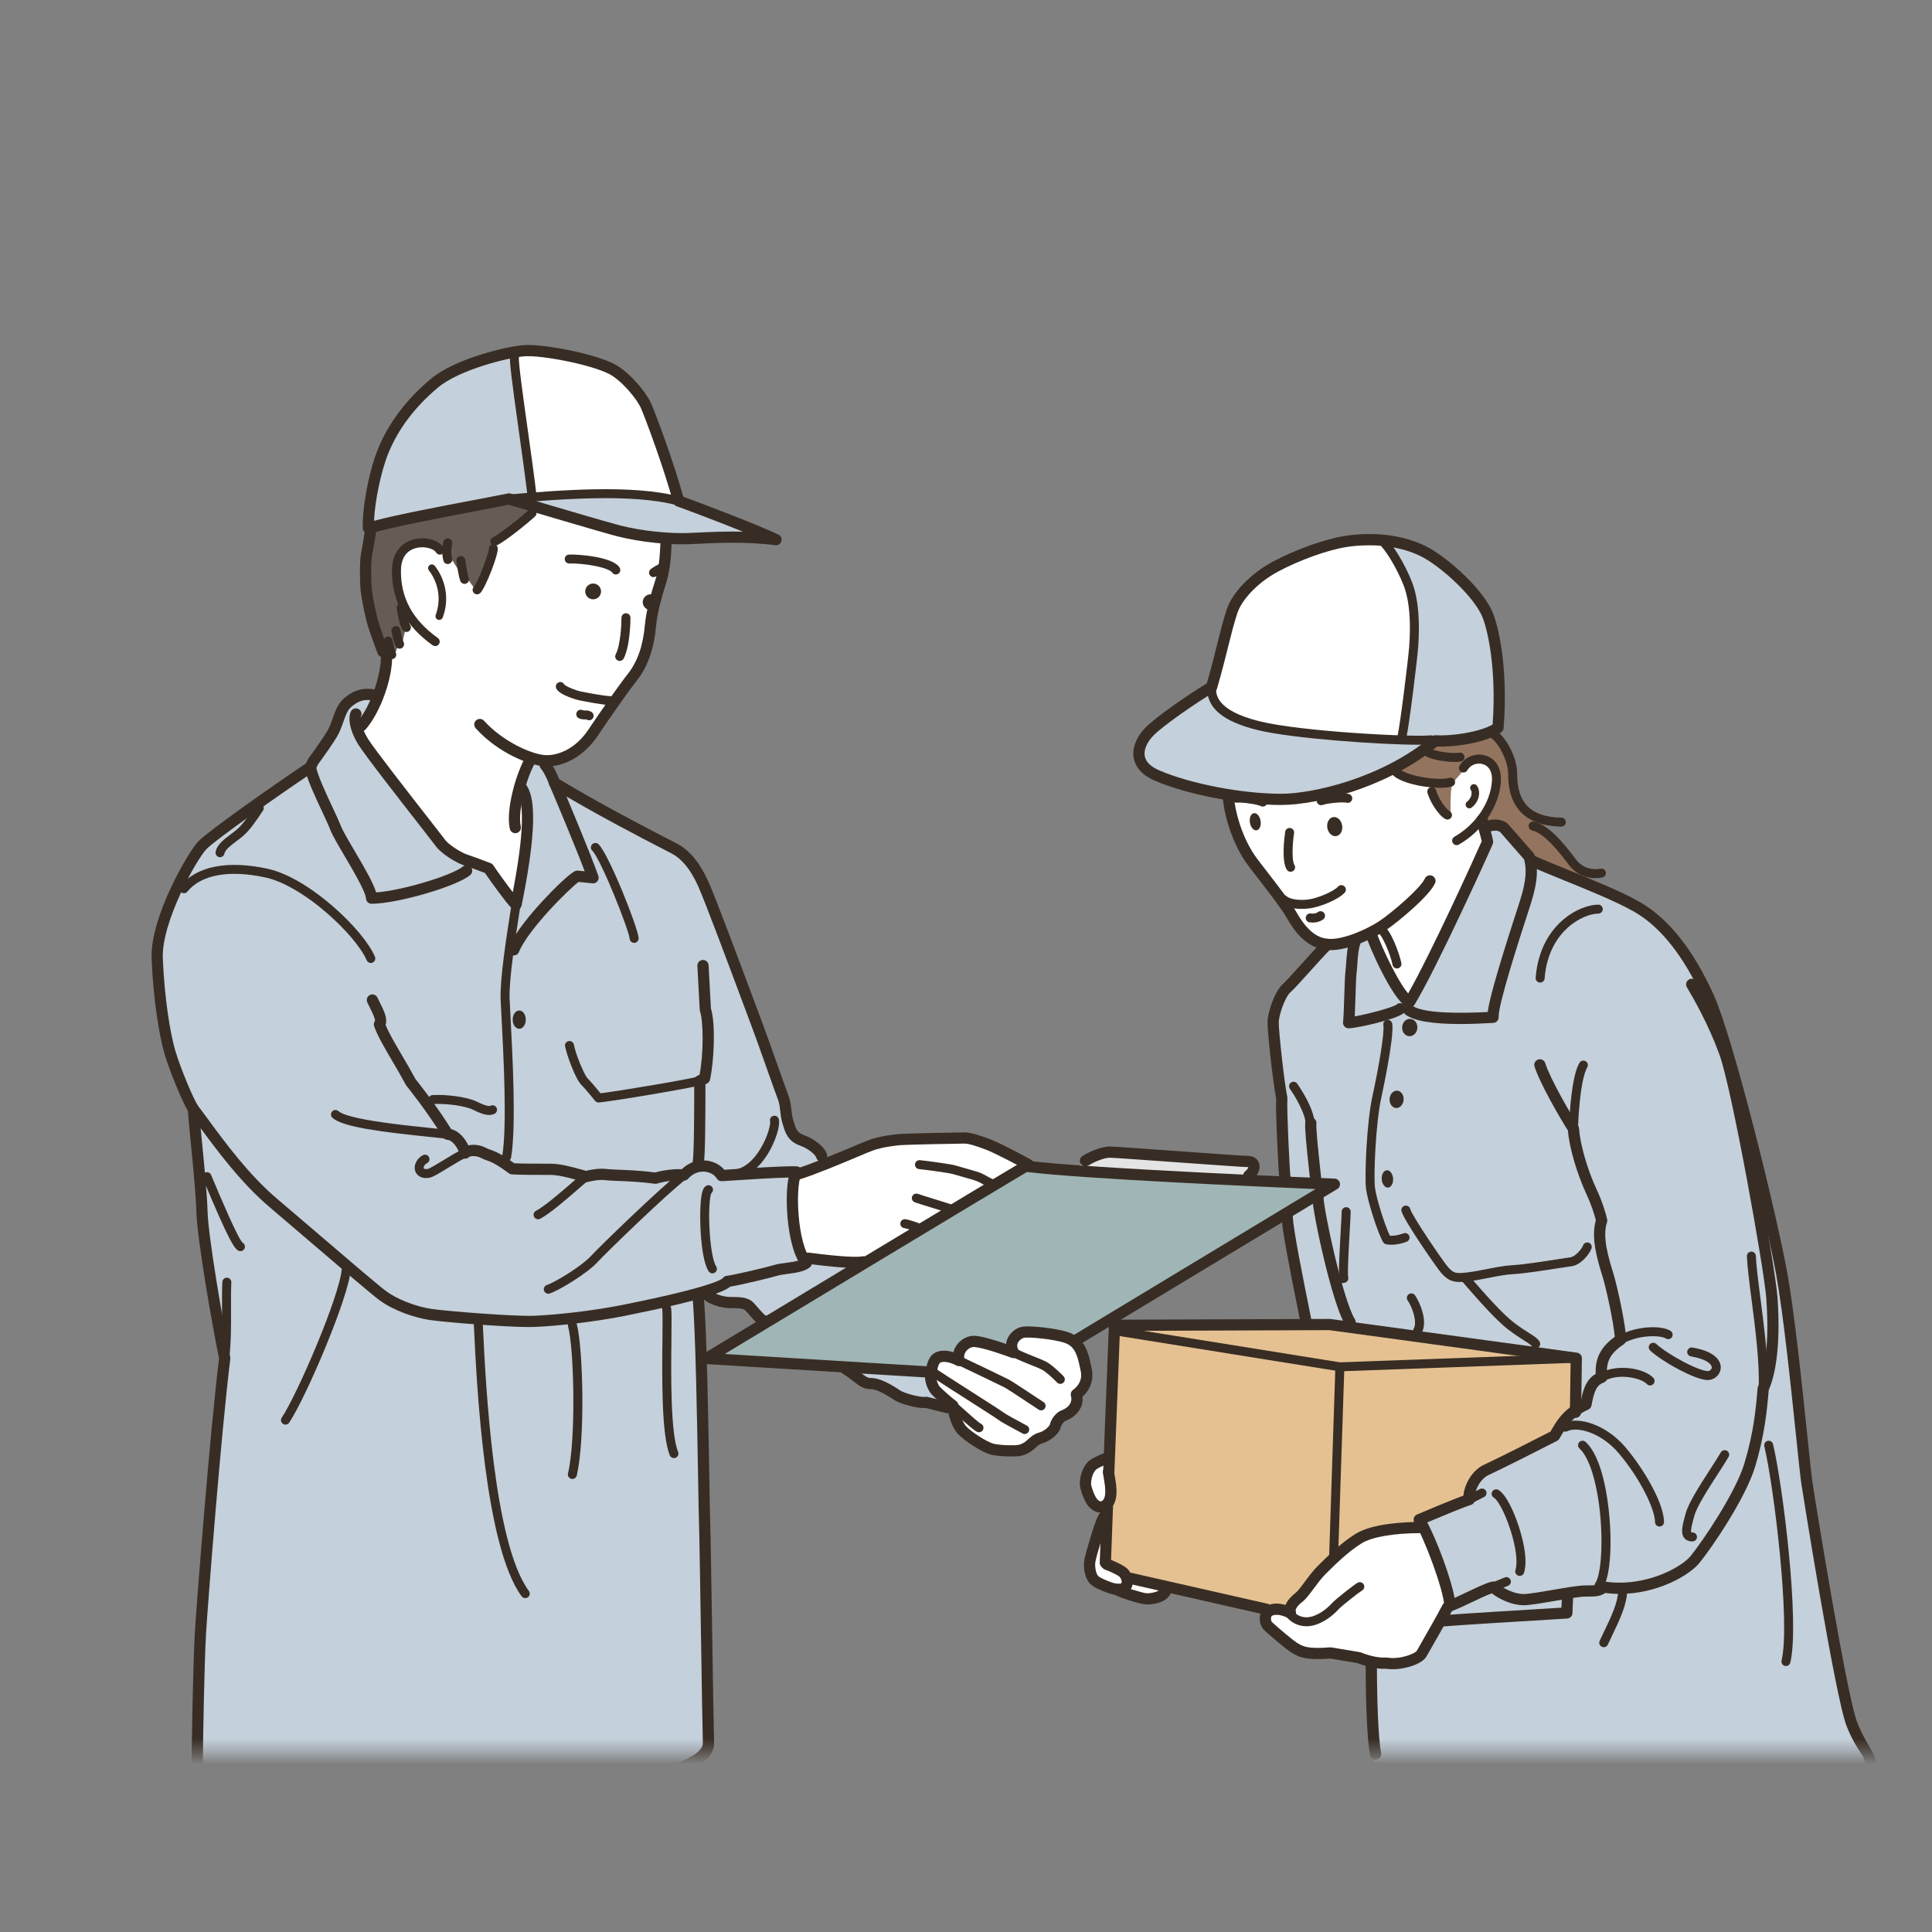 <svg width="155" height="155" viewBox="0 0 155 155" fill="none" xmlns="http://www.w3.org/2000/svg">
<rect x="0" y="0" width="155" height="155" fill="#808080" stroke="none"/>
<mask id="mask0_237_10018" style="mask-type:alpha" maskUnits="userSpaceOnUse" x="0" y="0" width="155" height="155">
<rect width="155" height="155" fill="#D9D9D9"/>
</mask>
<g mask="url(#mask0_237_10018)">
<mask id="mask1_237_10018" style="mask-type:alpha" maskUnits="userSpaceOnUse" x="-2" y="12" width="159" height="133">
<rect x="-1.091" y="12" width="157.182" height="133" fill="#D9D9D9"/>
</mask>
<g mask="url(#mask1_237_10018)">
<mask id="mask2_237_10018" style="mask-type:luminance" maskUnits="userSpaceOnUse" x="1" y="18" width="153" height="123">
<path d="M153.218 18.4H1.043V140.536H153.218V18.4Z" fill="white"/>
</mask>
<g mask="url(#mask2_237_10018)">
<path d="M17.191 148.781C16.813 147.9 16.645 144.998 17.023 142.986C24.709 140.219 54.447 139.338 56.211 141.099C56.842 142.482 56.871 148.026 56.619 148.78C56.619 148.78 17.758 148.771 17.191 148.78V148.781Z" fill="#9A958A"/>
<path d="M42.791 39.925C44.828 39.778 51.59 39.275 54.321 40.051C53.649 37.347 52.095 33.113 51.801 32.4C51.507 31.688 49.365 29.592 48.525 29.34C47.685 29.089 43.106 27.706 41.133 28.334C41.006 29.717 42.729 39.527 42.792 39.925L42.791 39.925Z" fill="white"/>
<path d="M41.153 28.166C41.216 29.864 42.602 39.296 42.791 39.925C40.775 40.051 32.458 41.559 29.623 42.314C29.56 38.667 31.135 34.266 33.151 32.316C35.167 30.367 36.427 29.109 41.152 28.166H41.153Z" fill="#C4D0DB"/>
<path d="M41.468 40.239C44.366 41.119 47.895 42.314 50.226 42.754C52.557 43.194 53.817 43.194 55.266 43.131C56.715 43.068 61.251 43.068 61.944 43.194C60.495 42.44 55.203 40.49 54.321 40.05C52.116 39.673 49.911 39.673 48.839 39.61C47.768 39.547 42.35 40.05 41.468 40.239H41.468Z" fill="#C4D0DB"/>
<path d="M97.037 55.331C97.352 56.149 98.487 57.658 100.251 57.972C102.015 58.286 110.773 59.607 114.868 59.481C112.537 61.242 109.135 62.94 105.606 63.757C102.078 64.575 97.227 63.631 95.967 63.317C94.707 63.003 91.998 62.185 91.62 61.179C91.241 60.173 91.409 59.356 92.166 58.601C92.921 57.846 96.156 55.771 97.038 55.331H97.037Z" fill="#C4D0DB"/>
<path d="M110.983 43.384C111.865 44.431 112.327 45.354 112.747 46.444C113.167 47.534 113.629 50.133 113.419 51.725C113.209 53.319 112.369 59.439 112.369 59.439C114.259 59.355 114.868 59.481 114.868 59.481C115.813 59.565 118.921 59.23 120.139 58.475C120.433 55.205 120.013 52.313 119.719 50.636C119.425 48.959 118.249 47.534 117.031 46.36C115.813 45.186 113.335 43.3 110.982 43.384H110.983Z" fill="#C4D0DB"/>
<path d="M56.084 103.79C56.399 107.122 56.463 120.286 56.526 121.983C56.588 123.681 56.778 137.829 56.84 139.842C56.84 141.98 50.666 142.86 48.02 143.426C45.374 143.992 38.947 144.557 35.356 144.683C31.765 144.809 27.732 144.809 18.282 143.3C16.518 142.986 16.077 142.42 15.825 141.666C15.825 139.779 15.951 133.24 16.077 131.102C16.203 128.964 17.273 115.067 18.03 108.968C17.463 106.264 16.266 99.347 16.203 97.209C16.14 95.071 15.699 91.361 15.51 88.972C15.132 88.405 14.061 85.89 13.62 84.381C13.179 82.872 12.738 79.98 12.611 76.899C12.485 73.817 15.447 68.598 16.266 67.781C17.085 66.963 22.44 63.19 24.897 61.556L25.149 61.053C25.401 60.739 26.409 59.292 26.661 58.852C27.165 57.972 27.228 56.965 27.858 56.4C28.488 55.834 29.181 55.582 30 55.771C31.47 56.337 41.971 60.697 41.971 60.697C41.971 60.697 42.811 60.948 43.316 61.116C43.819 61.283 44.324 61.87 44.408 62.709C46.844 64.218 52.556 67.404 53.564 67.739C54.572 68.074 55.832 69.667 56.504 70.925C57.176 72.183 62.217 86.436 62.721 87.861C63.225 89.286 63.141 89.852 63.33 90.229C63.519 90.607 64.023 91.424 64.338 91.487C64.653 91.55 65.976 92.179 66.102 93.374C66.228 94.568 69 101.737 69 101.737L61.44 106.327C61.44 106.327 60.747 105.635 60.369 105.258C59.991 104.88 59.704 104.524 59.137 104.461C58.57 104.399 57.17 104.629 56.729 103.623C56.729 103.623 56.232 103.728 56.085 103.79L56.084 103.79Z" fill="#C4D0DB"/>
<path d="M67.804 109.722L74.734 110.1C74.671 110.603 74.42 110.854 74.734 111.169C75.049 111.483 76.561 113.181 76.561 113.181L74.454 112.482C73.257 112.608 72.473 112.3 71.906 111.923C71.339 111.546 70.786 110.973 70.282 110.973C69.778 110.973 69.385 110.887 69.19 110.728C68.77 110.386 68.07 110.036 67.804 109.722V109.722Z" fill="#C4D0DB"/>
<path d="M53.312 43.257C51.675 43.195 50.981 42.88 48.839 42.314C46.697 41.748 42.476 40.554 42.476 40.554C42.476 40.554 38.191 41.748 37.498 41.874C36.806 42 31.891 42.755 31.45 43.446C31.009 44.138 30.568 48.036 30.568 48.036C30.568 48.036 31.261 52.564 31.009 53.381C30.757 54.199 30.19 57.343 28.552 58.538C29.749 60.424 34.033 65.957 34.726 66.9C35.419 67.844 36.679 69.101 39.263 69.604L41.405 72.371C41.972 69.101 42.161 67.467 42.35 66.46C42.539 65.454 42.476 63.316 41.594 63.002C41.594 63.002 42.098 61.43 42.476 60.801C44.87 61.052 46.13 60.675 46.949 59.606C47.768 58.538 49.469 55.77 50.225 54.953C50.981 54.136 51.737 52.753 51.926 52.187C52.115 51.62 52.241 50.175 52.43 49.42C52.619 48.665 52.809 47.659 52.998 46.967C53.187 46.276 53.628 43.886 53.312 43.257Z" fill="white"/>
<path d="M29.791 42.335C29.455 43.215 29.245 46.317 29.455 47.868C29.666 49.419 30.547 51.934 30.883 52.856L31.094 51.599L31.598 52.773L31.933 51.766L31.891 51.096L32.269 51.599L32.521 50.509L32.479 48.832C31.765 46.778 31.387 45.143 32.689 44.011C33.991 42.879 34.999 43.885 35.378 44.179L35.965 45.143L36.301 44.975L37.351 46.61L37.394 46.275L38.234 47.449C38.948 46.107 39.536 44.179 39.788 43.466C40.712 42.753 42.56 41.203 42.896 40.993L40.712 40.07C38.612 40.489 30.547 41.915 29.792 42.334L29.791 42.335Z" fill="#655C54"/>
<path d="M82.609 93.624H82.105L69.441 101.358C69.441 101.358 65.346 101.107 64.401 100.981C63.771 98.969 63.456 95.825 63.771 94.316C66.669 93.184 68.622 92.304 69.504 91.989C70.386 91.675 71.457 91.486 72.15 91.423C72.843 91.36 75.678 91.297 76.12 91.234C76.561 91.171 78.325 91.423 79.081 91.8C79.836 92.178 81.979 92.932 82.609 93.624L82.609 93.624Z" fill="white"/>
<path d="M148.574 138.332C147.734 136.236 145.214 120.642 144.962 118.965C144.71 117.288 143.786 106.808 142.946 102.197C142.106 97.586 138.661 83.501 137.066 79.979C135.47 76.458 133.538 74.026 131.354 72.769C129.17 71.511 124.969 70.002 122.953 69.08C122.892 69.091 122.834 69.101 122.775 69.113C122.75 68.983 122.719 68.853 122.68 68.724C122.68 68.724 121.056 66.887 120.741 66.51C120.426 66.132 119.845 66.146 119.467 66.272C116.001 67.09 111.654 71.114 110.898 71.931C110.427 72.441 109.76 73.391 109.293 74.217C108.385 74.658 107.341 75.22 106.488 75.767C105.543 76.71 103.716 78.848 103.212 79.288C102.708 79.728 102.141 81.3 102.141 82.055C102.141 82.81 102.582 86.897 102.834 88.092C102.771 89.035 103.023 94.065 103.086 94.505L103.275 97.649C103.275 98.781 104.661 105.383 104.787 106.075C104.787 106.075 107.941 107.376 111.118 108.687C110.436 120.072 109.815 131.837 110.016 133.177C110.016 135.818 110.109 141.355 110.361 142.613H150.058C150.142 141.69 149.415 140.429 148.574 138.333V138.332Z" fill="#C4D0DB"/>
<path d="M110.857 43.383C109.597 43.132 107.581 43.425 106.195 43.844C104.809 44.263 102.54 45.311 101.49 45.94C100.44 46.569 99.138 47.868 98.844 49.21C98.55 50.551 97.458 54.408 97.164 55.331C97.29 56.505 98.592 57.51 100.251 57.971C101.91 58.433 107.413 59.103 112.411 59.313C113.293 54.576 113.545 52.228 113.587 50.551C113.629 48.875 113.083 46.988 112.873 46.401C112.663 45.815 111.361 43.593 110.857 43.383Z" fill="white"/>
<path d="M98.592 63.882C98.634 64.804 99.264 67.654 100.314 68.87C101.364 70.085 103.128 72.559 103.717 73.481C104.304 74.404 104.977 75.284 105.523 75.535C106.069 75.787 107.035 76.374 109.891 74.865C110.479 76.248 111.823 79.183 112.916 80.524C114.68 77.129 117.536 71.679 118.292 70.002C119.048 68.325 119.384 67.571 119.384 67.571L118.796 65.894C119.805 64.175 120.309 63.547 120.014 61.995C119.72 60.445 118.166 60.822 117.326 61.828C116.486 61.87 111.488 61.702 111.488 61.702C107.623 63.63 104.641 64.008 103.633 64.049C102.625 64.091 99.391 64.091 98.593 63.882H98.592Z" fill="white"/>
<path d="M111.57 61.828C112.032 62.08 113.965 62.919 114.72 62.835C114.72 63.505 115.981 65.392 116.358 65.559C116.4 64.889 116.316 63.464 116.526 62.835C116.82 62.499 117.576 61.619 117.576 61.619C118.542 60.823 119.844 60.445 120.012 61.997C120.18 63.547 119.466 65.14 118.878 65.644L119.088 66.398C119.088 66.398 120.138 66.063 120.516 66.398C120.895 66.733 122.775 69.113 122.775 69.113L125.515 70.087C125.515 70.087 126.943 71.051 128.539 70.087C127.237 70.045 126.733 69.961 126.019 69.039C125.305 68.117 123.835 66.398 122.911 66.188C123.373 66.314 124.718 66.272 125.263 66.021C123.919 65.853 122.575 65.35 122.071 64.679C121.567 64.009 121.315 63.254 121.399 62.248C121.483 61.242 120.853 59.146 119.551 58.685C118.417 59.146 116.191 59.733 115.266 59.481C114.426 60.068 112.074 61.577 111.57 61.828Z" fill="#93745E"/>
<path d="M124.57 115.508C124.822 114.564 126.019 113.307 126.46 113.181V108.905L106.677 106.138L89.477 106.389L88.973 117.645C89.288 118.651 89.288 120.6 88.784 120.852V125.379C89.414 125.631 90.296 125.882 90.422 126.574L101.574 129.215C101.952 128.963 103.149 129.089 103.338 129.277C103.59 128.837 103.968 128.146 104.283 128.02C105.417 126.699 105.606 126.322 106.803 125.19C108 124.058 109.386 122.926 110.583 122.8C111.78 122.674 113.859 122.674 113.859 122.674C113.859 122.674 113.481 122.172 113.985 121.92C114.489 121.669 117.829 120.285 117.829 120.285C118.081 119.279 118.207 118.525 119.278 117.896C120.349 117.267 124.57 115.381 124.57 115.506L124.57 115.508Z" fill="#E5C192"/>
<path d="M116.358 128.523C115.98 129.278 114.3 132.233 114.048 132.674C113.796 133.114 112.347 133.617 111.213 133.428C110.331 133.491 109.322 133.114 109.007 132.988L106.74 132.61C104.78 132.771 104.359 132.492 103.911 132.24C103.507 132.013 102.175 130.871 101.755 130.479C101.487 130.229 101.447 129.781 101.615 129.445C101.741 129.194 102.392 128.838 103.526 129.403C103.4 129.026 103.64 128.597 104.219 128.145C104.667 127.796 105.318 126.671 106.011 125.98C106.704 125.288 107.873 124.121 109.007 123.43C110.141 122.738 111.821 122.528 114.299 122.528C114.845 123.471 116.168 127.831 116.357 128.523L116.358 128.523Z" fill="white"/>
<path d="M89.043 116.87C88.343 117.177 87.615 117.429 87.363 117.931C87.111 118.434 86.944 118.91 87.223 119.664C87.504 120.419 87.727 120.838 88.203 120.922C88.679 121.006 89.043 120.391 89.155 120.083C89.267 119.776 89.071 118.546 88.96 118.043C88.96 118.043 89.016 116.869 89.043 116.869V116.87Z" fill="white"/>
<path d="M93.776 127.321L90.423 126.574C90.247 126.091 89.226 125.449 88.785 125.379L88.876 120.978C88.876 120.978 88.372 121.816 88.288 122.151C88.204 122.487 87.504 124.666 87.392 125.281C87.28 125.896 87.448 126.791 88.316 127.182C89.184 127.573 89.772 127.657 89.969 127.629C90.753 128.048 91.089 128.048 91.817 128.244C92.545 128.44 93.889 127.574 93.777 127.322L93.776 127.321Z" fill="white"/>
<path d="M86.327 107.522L107.055 95.009C107.055 95.009 87.587 94.234 82.294 93.562C80.278 94.736 56.673 108.989 56.673 108.989L74.566 110.079C76.876 110.477 81.287 110.414 81.287 110.414L86.327 107.522Z" fill="#A0B5B6"/>
<path d="M76.442 112.762C76.526 113.488 76.778 114.243 77.142 114.69C77.506 115.137 78.99 116.143 79.69 116.283C80.39 116.423 81.426 116.423 81.762 116.367C82.098 116.311 82.406 116.143 82.686 115.892C82.966 115.64 83.181 115.44 83.499 115.361C83.947 115.249 84.591 114.774 84.675 114.354C84.731 114.072 85.088 113.643 85.319 113.572C85.683 113.46 86.635 112.901 86.355 111.867C86.943 111.448 87.335 110.749 87.139 109.883C86.943 109.016 86.803 107.731 85.571 107.312C84.703 107.004 82.546 106.781 82.043 106.893C81.539 107.004 80.838 107.703 81.314 108.513C80.167 108.094 78.906 107.675 78.206 107.619C77.506 107.563 76.694 108.318 76.946 109.156C76.274 108.793 75.462 108.653 75.07 109.045C74.9 109.215 74.678 109.799 74.79 110.051C74.51 110.33 74.738 111.192 75.07 111.56C75.322 111.839 76.19 112.594 76.442 112.762H76.442Z" fill="white"/>
<path d="M86.201 93.876C86.201 93.876 87.083 93.122 87.524 92.933C87.965 92.745 88.974 92.493 89.477 92.493C89.981 92.493 100.125 93.248 100.125 93.248C100.125 93.248 100.693 93.374 100.566 93.814C100.44 94.254 99.811 94.82 99.811 94.82L86.202 93.877L86.201 93.876Z" fill="#E4E4E5"/>
<path d="M102.771 64.582C99.541 64.582 95.174 63.737 92.614 62.616C91.424 62.095 91.055 61.359 90.956 60.833C90.806 60.033 91.17 59.103 91.93 58.344C92.751 57.524 95.142 55.846 96.821 54.826C97.217 53.443 97.46 52.461 97.675 51.59C97.916 50.617 98.106 49.848 98.415 48.902C98.856 47.551 100.343 46.007 102.117 45.06C103.933 44.091 106.243 43.263 107.865 43.001C109.008 42.816 111.949 42.533 114.553 43.906C116.004 44.671 118.632 46.917 119.616 48.836C119.967 49.52 120.297 50.818 120.498 52.307C120.677 53.628 120.845 55.761 120.63 58.425C120.619 58.561 120.547 58.684 120.434 58.761C119.202 59.595 116.732 59.944 115.293 59.894C112.969 61.794 110.342 62.902 108.531 63.501C106.481 64.178 104.328 64.582 102.771 64.582L102.771 64.582ZM109.841 43.749C109.006 43.749 108.341 43.835 108.009 43.889C106.476 44.138 104.279 44.927 102.542 45.854C100.725 46.824 99.573 48.259 99.272 49.181C98.974 50.096 98.787 50.851 98.55 51.806C98.324 52.72 98.068 53.756 97.639 55.245C97.608 55.354 97.535 55.447 97.438 55.506C95.833 56.467 93.356 58.193 92.568 58.98C92.018 59.529 91.746 60.16 91.842 60.667C91.928 61.122 92.31 61.5 92.977 61.792C95.438 62.87 99.649 63.683 102.772 63.683C105.317 63.683 110.848 62.436 114.852 59.092C114.941 59.018 115.055 58.981 115.17 58.988C116.374 59.063 118.614 58.77 119.75 58.128C119.931 55.649 119.774 53.667 119.606 52.428C119.384 50.787 119.051 49.708 118.814 49.246C117.924 47.51 115.447 45.395 114.133 44.702C112.683 43.938 111.077 43.749 109.842 43.749H109.841Z" fill="#382D24"/>
<path d="M113.8 59.748C110.815 59.748 103.669 59.254 100.899 58.572C98.069 57.875 96.781 56.774 96.845 55.107C96.852 54.913 97.013 54.761 97.205 54.761C97.21 54.761 97.215 54.761 97.219 54.761C97.418 54.769 97.573 54.936 97.565 55.134C97.546 55.642 97.494 56.992 101.072 57.873C104.38 58.688 113.239 59.153 114.768 58.996C114.967 58.976 115.143 59.12 115.163 59.318C115.184 59.515 115.04 59.692 114.841 59.712C114.61 59.736 114.253 59.747 113.8 59.747V59.748Z" fill="#382D24"/>
<path d="M112.474 59.462C112.442 59.462 112.41 59.458 112.378 59.449C112.186 59.397 112.073 59.199 112.125 59.008C112.302 58.363 112.982 52.911 113.058 51.845C113.197 49.9 113.076 48.339 112.698 47.206C112.426 46.393 111.481 44.413 110.525 43.519C110.38 43.383 110.373 43.155 110.509 43.01C110.645 42.865 110.873 42.858 111.018 42.994C112.08 43.987 113.082 46.079 113.382 46.978C113.79 48.202 113.923 49.856 113.778 51.897C113.703 52.939 113.026 58.446 112.821 59.197C112.777 59.357 112.632 59.462 112.473 59.462H112.474Z" fill="#382D24"/>
<path d="M116.863 67.805C116.738 67.805 116.617 67.74 116.55 67.624C116.451 67.452 116.51 67.232 116.683 67.133C118.404 66.146 119.586 64.383 119.695 62.644C119.739 61.943 119.474 61.455 118.969 61.304C118.559 61.181 117.999 61.312 117.722 61.797C117.623 61.969 117.403 62.029 117.23 61.931C117.057 61.832 116.997 61.612 117.096 61.44C117.506 60.724 118.381 60.377 119.176 60.614C120.166 60.91 120.465 61.88 120.415 62.689C120.291 64.663 118.967 66.652 117.043 67.757C116.986 67.79 116.924 67.805 116.863 67.805H116.863Z" fill="#382D24"/>
<path d="M106.749 76.229C106.645 76.229 106.543 76.224 106.444 76.214C104.791 76.049 103.841 74.718 103.197 73.577C102.839 72.94 101.714 71.485 100.893 70.422C100.447 69.845 100.094 69.389 99.942 69.167C98.709 67.365 98.165 65.073 98.1 63.972C98.086 63.724 98.275 63.511 98.524 63.496C98.772 63.481 98.986 63.671 99.001 63.919C99.06 64.92 99.557 67.008 100.687 68.659C100.824 68.861 101.187 69.33 101.607 69.873C102.492 71.017 103.593 72.442 103.984 73.136C105.005 74.947 105.883 75.254 106.534 75.319C107.714 75.436 109.687 74.544 110.649 73.904C111.671 73.225 113.961 71.257 114.312 70.487C114.415 70.261 114.682 70.161 114.908 70.264C115.135 70.367 115.235 70.633 115.132 70.859C114.917 71.33 114.304 72.023 113.309 72.92C112.571 73.585 111.683 74.298 111.149 74.653C110.191 75.29 108.222 76.229 106.749 76.229H106.749Z" fill="#382D24"/>
<path d="M112.074 77.698C111.906 77.698 111.755 77.58 111.721 77.409C111.543 76.517 110.881 75.025 110.579 74.833C110.411 74.726 110.362 74.504 110.468 74.337C110.575 74.169 110.798 74.12 110.966 74.226C111.611 74.635 112.283 76.544 112.428 77.268C112.467 77.463 112.341 77.652 112.145 77.691C112.122 77.695 112.098 77.698 112.074 77.698V77.698Z" fill="#382D24"/>
<path d="M113.082 80.849C113.012 80.849 112.941 80.833 112.874 80.799C111.676 80.175 109.822 75.856 109.585 75.081C109.512 74.844 109.647 74.592 109.885 74.519C110.123 74.447 110.375 74.581 110.448 74.819C110.591 75.29 111.111 76.504 111.698 77.641C112.3 78.806 112.714 79.401 112.971 79.702C114.78 76.536 118.344 68.709 118.873 67.493C118.824 67.26 118.756 67.016 118.689 66.779C118.586 66.417 118.49 66.074 118.472 65.783C118.456 65.535 118.645 65.322 118.893 65.306C119.143 65.291 119.356 65.479 119.372 65.727C119.384 65.922 119.468 66.22 119.557 66.535C119.638 66.824 119.731 67.15 119.786 67.467C119.8 67.55 119.791 67.636 119.759 67.715C119.479 68.394 115.256 77.702 113.468 80.633C113.384 80.772 113.235 80.849 113.083 80.849H113.082Z" fill="#382D24"/>
<path d="M107.677 66.22C107.745 66.642 107.534 67.026 107.206 67.079C106.878 67.132 106.556 66.833 106.488 66.412C106.42 65.99 106.631 65.606 106.959 65.553C107.287 65.5 107.609 65.799 107.677 66.22Z" fill="#382D24"/>
<path d="M101.135 65.858C101.197 66.237 101.054 66.576 100.816 66.614C100.579 66.652 100.337 66.376 100.276 65.996C100.215 65.617 100.357 65.278 100.595 65.24C100.832 65.202 101.074 65.478 101.135 65.858Z" fill="#382D24"/>
<path d="M108.168 64.408C108.126 64.412 108.083 64.41 108.04 64.398C107.779 64.332 106.604 64.41 106.114 64.58C105.926 64.646 105.72 64.547 105.655 64.359C105.59 64.172 105.688 63.967 105.876 63.901C106.444 63.703 107.779 63.59 108.219 63.701C108.411 63.751 108.528 63.946 108.479 64.139C108.441 64.288 108.314 64.392 108.169 64.408H108.168Z" fill="#382D24"/>
<path d="M101.269 64.709C101.227 64.703 101.186 64.691 101.146 64.669C100.908 64.544 99.748 64.344 99.231 64.396C99.033 64.415 98.857 64.271 98.837 64.073C98.817 63.876 98.961 63.7 99.16 63.68C99.758 63.62 101.083 63.822 101.483 64.033C101.66 64.126 101.727 64.343 101.634 64.519C101.562 64.656 101.414 64.727 101.269 64.708V64.709Z" fill="#382D24"/>
<path d="M104.42 72.918C103.889 72.918 103.198 72.83 102.743 72.441C102.592 72.312 102.574 72.085 102.704 71.934C102.833 71.783 103.061 71.765 103.212 71.894C103.57 72.2 104.35 72.234 104.91 72.17C105.748 72.075 107.032 71.488 107.345 71.135C107.477 70.986 107.704 70.972 107.854 71.104C108.003 71.236 108.017 71.463 107.885 71.612C107.425 72.132 105.965 72.774 104.992 72.885C104.853 72.901 104.652 72.917 104.421 72.917L104.42 72.918Z" fill="#382D24"/>
<path d="M115.54 63.205C114.979 63.205 114.352 63.127 113.862 63.033C113.165 62.898 111.943 62.584 111.595 61.989C111.495 61.817 111.553 61.597 111.725 61.496C111.897 61.396 112.118 61.454 112.218 61.626C112.312 61.787 112.865 62.108 113.999 62.326C114.92 62.504 115.855 62.537 116.272 62.407C116.462 62.348 116.664 62.453 116.724 62.643C116.783 62.833 116.678 63.034 116.488 63.094C116.234 63.173 115.9 63.205 115.54 63.205V63.205Z" fill="#382D24"/>
<path d="M116.127 65.751C116.073 65.751 116.018 65.738 115.966 65.712C115.424 65.442 114.718 64.324 114.52 63.599C114.467 63.407 114.58 63.209 114.773 63.157C114.964 63.105 115.163 63.218 115.215 63.41C115.395 64.068 116.025 64.938 116.289 65.069C116.467 65.158 116.539 65.374 116.45 65.552C116.387 65.678 116.26 65.751 116.127 65.751V65.751Z" fill="#382D24"/>
<path d="M116.707 61.129C115.868 61.129 114.587 60.904 114.234 60.552C114.094 60.411 114.094 60.184 114.234 60.043C114.375 59.903 114.602 59.902 114.743 60.042C114.978 60.245 116.496 60.498 117.064 60.385C117.259 60.346 117.45 60.472 117.488 60.667C117.528 60.862 117.401 61.052 117.206 61.09C117.075 61.116 116.903 61.129 116.706 61.129H116.707Z" fill="#382D24"/>
<path d="M125.263 66.317C125.263 66.317 125.258 66.317 125.256 66.317C123.647 66.287 122.474 65.8 121.77 64.87C121.249 64.181 120.996 63.283 120.996 62.122C120.996 60.961 120.179 59.587 119.638 59.21C119.475 59.096 119.435 58.871 119.55 58.708C119.664 58.545 119.889 58.506 120.052 58.62C120.733 59.096 121.718 60.616 121.718 62.122C121.718 64.447 122.847 65.552 125.27 65.598C125.469 65.601 125.628 65.765 125.624 65.964C125.62 66.161 125.459 66.317 125.263 66.317L125.263 66.317Z" fill="#382D24"/>
<path d="M128.008 70.454C127.303 70.454 126.458 70.18 125.857 69.38C125.241 68.56 123.958 66.854 122.917 66.623C122.723 66.58 122.6 66.388 122.643 66.194C122.687 66 122.879 65.878 123.074 65.921C124.218 66.175 125.365 67.526 126.434 68.948C127.173 69.932 128.275 69.721 128.398 69.694C128.593 69.65 128.785 69.773 128.829 69.966C128.872 70.16 128.749 70.353 128.555 70.396C128.389 70.433 128.204 70.454 128.008 70.454H128.008Z" fill="#382D24"/>
<path d="M117.156 82.154C114.913 82.154 113.471 81.909 112.779 81.415C112.576 81.271 112.529 80.99 112.674 80.788C112.819 80.586 113.1 80.539 113.302 80.684C114.227 81.343 117.364 81.295 119.357 81.189C119.466 80.338 119.957 78.391 121.653 73.165C121.745 72.881 121.82 72.649 121.873 72.487C122.26 71.271 122.581 70.084 122.274 68.945C121.96 68.59 120.677 67.135 120.394 66.797C120.241 66.614 119.876 66.61 119.609 66.699C119.373 66.777 119.118 66.65 119.039 66.414C118.961 66.179 119.088 65.924 119.324 65.846C119.888 65.658 120.653 65.702 121.087 66.222C121.395 66.59 123.002 68.409 123.018 68.427C123.062 68.476 123.094 68.533 123.112 68.596C123.537 70.008 123.174 71.371 122.732 72.76C122.68 72.923 122.604 73.156 122.511 73.442C121.935 75.218 120.181 80.62 120.233 81.592C120.245 81.838 120.056 82.05 119.809 82.064L119.725 82.069C118.775 82.126 117.919 82.154 117.156 82.154L117.156 82.154Z" fill="#382D24"/>
<path d="M108.196 82.497C108.062 82.497 107.936 82.439 107.85 82.337C107.765 82.235 107.729 82.1 107.752 81.97C107.789 81.76 107.82 80.785 107.845 80.001C107.874 79.092 107.901 78.233 107.945 77.907C107.967 77.744 107.982 77.525 107.998 77.293C108.04 76.666 108.092 75.886 108.338 75.283C108.432 75.053 108.695 74.943 108.926 75.036C109.156 75.13 109.267 75.393 109.173 75.622C108.981 76.091 108.934 76.791 108.897 77.353C108.88 77.601 108.864 77.835 108.838 78.029C108.8 78.308 108.771 79.223 108.745 80.03C108.725 80.672 108.708 81.177 108.689 81.541C109.73 81.364 111.762 80.825 112.051 80.585C112.243 80.426 112.527 80.452 112.686 80.643C112.845 80.833 112.82 81.117 112.628 81.276C111.999 81.799 108.812 82.498 108.196 82.498V82.497Z" fill="#382D24"/>
<path d="M150.054 142.089C150.04 142.089 150.027 142.088 150.013 142.087C149.765 142.064 149.582 141.846 149.605 141.598C149.678 140.798 149 140.605 148.157 138.5C147.226 136.179 144.542 119.199 144.517 119.033C144.436 118.491 144.286 117.054 144.097 115.234C143.69 111.323 143.074 105.412 142.503 102.279C141.621 97.437 138.17 83.508 136.656 80.166C135.1 76.732 133.24 74.375 131.129 73.16C129.727 72.352 127.474 71.438 125.486 70.631C124.451 70.21 123.472 69.813 122.766 69.49C122.54 69.386 122.44 69.12 122.544 68.893C122.647 68.668 122.915 68.568 123.142 68.672C123.83 68.987 124.8 69.38 125.826 69.797C127.84 70.615 130.124 71.542 131.579 72.38C133.857 73.691 135.842 76.186 137.477 79.794C139.071 83.312 142.507 97.271 143.39 102.117C143.967 105.284 144.584 111.215 144.993 115.141C145.181 116.949 145.33 118.378 145.408 118.899C145.762 121.253 148.208 136.208 148.993 138.165C149.849 140.301 150.592 140.69 150.502 141.679C150.481 141.912 150.284 142.088 150.054 142.088L150.054 142.089Z" fill="#382D24"/>
<path d="M116.317 129.288C116.225 129.288 116.134 129.26 116.057 129.205C115.938 129.121 115.866 128.984 115.866 128.838C115.866 127.683 114.243 123.305 113.485 122.17C113.411 122.059 113.39 121.921 113.428 121.793C113.466 121.665 113.56 121.56 113.683 121.507C113.99 121.377 116.39 120.358 117.406 119.989C117.468 119.204 118.027 117.988 119.068 117.509C120.14 117.016 123.175 115.481 124.392 114.854L124.403 114.834C124.868 114.016 125.393 113.094 126.836 112.371C127.01 111.474 127.265 110.657 128.022 110.224C127.958 108.974 128.428 108.062 129.549 107.252C129.464 106.168 128.881 103.42 128.571 102.414L128.533 102.291C128.186 101.171 127.612 99.318 128.031 97.901C127.928 97.468 127.649 96.607 127.333 95.933C126.522 94.198 125.91 92.114 125.789 90.694C125.188 89.766 123.529 86.899 123.112 85.564C123.037 85.327 123.17 85.075 123.407 85.001C123.645 84.927 123.898 85.059 123.972 85.296C124.374 86.58 126.104 89.546 126.605 90.295C126.649 90.36 126.675 90.436 126.68 90.515C126.753 91.613 127.236 93.597 128.151 95.552C128.53 96.364 128.853 97.399 128.94 97.834C128.956 97.912 128.95 97.993 128.925 98.069C128.528 99.223 129.071 100.978 129.395 102.027L129.433 102.15C129.754 103.192 130.461 106.45 130.461 107.48C130.461 107.63 130.386 107.771 130.261 107.855C129.166 108.583 128.809 109.286 128.946 110.446C128.971 110.653 128.85 110.849 128.655 110.921C128.127 111.115 127.899 111.544 127.683 112.757C127.657 112.902 127.561 113.025 127.427 113.087C126.085 113.703 125.65 114.468 125.188 115.279L125.11 115.417C125.067 115.492 125.003 115.553 124.926 115.593C123.795 116.177 120.568 117.811 119.447 118.327C118.567 118.732 118.25 119.933 118.305 120.183C118.34 120.298 118.326 120.422 118.267 120.528C118.208 120.634 118.109 120.71 117.992 120.742C117.582 120.855 115.637 121.661 114.507 122.137C115.254 123.542 116.404 126.567 116.698 128.196C116.995 128.064 117.333 127.903 117.665 127.744C118.458 127.367 119.206 127.01 119.674 126.893C119.818 126.857 119.971 126.894 120.082 126.993C120.582 127.436 121.484 127.886 122.24 127.886C122.642 127.886 123.693 127.705 124.621 127.546C125.677 127.365 126.675 127.194 127.154 127.194C128.029 127.194 128.133 127.188 128.378 126.984C128.476 126.902 128.606 126.865 128.734 126.885C130.511 127.152 132.081 126.767 133.086 126.397C134.422 125.904 135.29 125.252 135.627 124.843C136.531 123.747 139.23 119.796 139.953 117.391C140.673 114.996 140.868 113.111 141.006 111.385C141.011 111.334 141.023 111.284 141.045 111.237C141.354 110.548 142.037 108.474 141.699 104.098C141.518 101.736 138.941 87.333 137.945 84.599C137.064 82.181 135.835 80.035 135.347 79.224L135.336 79.206C135.208 78.993 135.277 78.717 135.491 78.589C135.704 78.461 135.981 78.53 136.109 78.743L136.12 78.76C136.621 79.593 137.885 81.8 138.792 84.291C139.435 86.055 140.556 91.871 141.009 94.289C141.835 98.708 142.504 102.804 142.598 104.029C142.714 105.539 142.877 109.269 141.899 111.532C141.763 113.213 141.551 115.207 140.816 117.649C140.046 120.211 137.29 124.242 136.322 125.414C135.534 126.369 132.999 127.874 129.949 127.874C129.569 127.874 129.182 127.851 128.789 127.8C128.359 128.093 127.968 128.093 127.154 128.093C126.752 128.093 125.701 128.274 124.773 128.432C123.717 128.613 122.719 128.785 122.24 128.785C121.317 128.785 120.318 128.316 119.683 127.83C119.269 127.976 118.629 128.281 118.053 128.555C117.449 128.843 116.879 129.115 116.469 129.261C116.419 129.279 116.368 129.288 116.317 129.288H116.317Z" fill="#382D24"/>
<path d="M130.01 107.838C129.882 107.838 129.758 107.77 129.693 107.649C129.598 107.475 129.664 107.257 129.839 107.162C131.457 106.289 133.441 106.358 134.042 106.788C134.204 106.903 134.241 107.128 134.126 107.289C134.01 107.451 133.785 107.488 133.623 107.373C133.338 107.17 131.663 106.996 130.182 107.795C130.127 107.825 130.068 107.839 130.011 107.839L130.01 107.838Z" fill="#382D24"/>
<path d="M132.382 111.15C132.283 111.15 132.184 111.11 132.113 111.029C131.73 110.599 129.919 110.103 128.675 110.81C128.502 110.908 128.282 110.848 128.184 110.675C128.086 110.502 128.146 110.283 128.319 110.185C129.787 109.35 131.991 109.81 132.652 110.552C132.784 110.7 132.771 110.928 132.622 111.06C132.553 111.121 132.468 111.151 132.382 111.151V111.15Z" fill="#382D24"/>
<path d="M137.017 110.718C136.442 110.718 135.497 110.292 134.776 109.916C133.802 109.409 132.866 108.795 132.389 108.351C132.243 108.215 132.236 107.987 132.372 107.842C132.508 107.696 132.736 107.689 132.881 107.824C133.308 108.222 134.203 108.806 135.109 109.278C136.308 109.902 136.902 110.021 137.049 109.996C137.208 109.97 137.333 109.842 137.333 109.704C137.333 109.482 136.982 109.045 135.662 108.82C135.465 108.787 135.334 108.6 135.367 108.405C135.4 108.209 135.587 108.077 135.783 108.11C137.835 108.46 138.055 109.342 138.054 109.706C138.053 110.192 137.672 110.623 137.168 110.707C137.121 110.714 137.071 110.718 137.017 110.718Z" fill="#382D24"/>
<path d="M133.138 122.47C132.939 122.47 132.778 122.309 132.778 122.11C132.778 121.091 131.597 118.617 129.839 116.558C129.206 115.816 128.395 115.236 127.555 114.925C126.829 114.656 126.15 114.618 125.739 114.823C125.561 114.912 125.344 114.84 125.255 114.662C125.166 114.484 125.238 114.268 125.416 114.179C126.012 113.882 126.883 113.908 127.806 114.25C128.759 114.604 129.677 115.258 130.388 116.091C131.142 116.975 131.907 118.095 132.486 119.164C132.948 120.016 133.498 121.219 133.498 122.11C133.498 122.309 133.337 122.47 133.137 122.47H133.138Z" fill="#382D24"/>
<path d="M135.784 123.665C135.485 123.665 135.259 123.568 135.114 123.376C134.807 122.972 134.982 122.341 135.248 121.385C135.483 120.543 136.401 119.122 137.211 117.867C137.539 117.358 137.85 116.877 138.056 116.522C138.155 116.351 138.376 116.292 138.548 116.391C138.72 116.491 138.779 116.711 138.679 116.883C138.465 117.252 138.15 117.74 137.816 118.257C137.073 119.408 136.148 120.841 135.943 121.578C135.803 122.082 135.611 122.769 135.685 122.934C135.697 122.938 135.727 122.945 135.784 122.945C135.983 122.945 136.145 123.106 136.145 123.305C136.145 123.504 135.983 123.665 135.784 123.665L135.784 123.665Z" fill="#382D24"/>
<path d="M117.871 120.667C117.739 120.667 117.613 120.595 117.549 120.47C117.459 120.293 117.529 120.076 117.706 119.986L118.735 119.462C118.913 119.372 119.13 119.442 119.22 119.619C119.311 119.796 119.24 120.013 119.063 120.103L118.034 120.627C117.982 120.654 117.925 120.667 117.871 120.667Z" fill="#382D24"/>
<path d="M121.924 126.43C121.888 126.43 121.851 126.425 121.814 126.413C121.625 126.353 121.52 126.15 121.581 125.961C121.781 125.338 121.618 124.077 121.156 122.669C120.71 121.307 120.144 120.322 119.856 120.158C119.682 120.059 119.623 119.839 119.722 119.667C119.82 119.494 120.04 119.434 120.214 119.533C120.825 119.882 121.455 121.266 121.842 122.445C122.089 123.198 122.625 125.069 122.268 126.18C122.219 126.333 122.078 126.431 121.925 126.431L121.924 126.43Z" fill="#382D24"/>
<path d="M119.781 127.689C119.64 127.689 119.505 127.605 119.448 127.466C119.372 127.283 119.46 127.072 119.644 126.997L120.716 126.556C120.899 126.481 121.11 126.568 121.186 126.752C121.262 126.936 121.174 127.146 120.99 127.222L119.919 127.662C119.874 127.681 119.827 127.689 119.781 127.689V127.689Z" fill="#382D24"/>
<path d="M128.288 127.563C128.214 127.563 128.14 127.541 128.076 127.494C127.915 127.377 127.879 127.152 127.996 126.991C128.369 126.479 128.623 124.386 128.401 121.771C128.173 119.073 127.529 116.943 126.723 116.214C126.576 116.08 126.564 115.853 126.698 115.706C126.831 115.559 127.059 115.548 127.207 115.681C128.577 116.92 129.001 120.31 129.12 121.71C129.38 124.781 129.036 126.788 128.579 127.414C128.509 127.511 128.399 127.563 128.288 127.563V127.563Z" fill="#382D24"/>
<path d="M103.086 94.955C102.865 94.955 102.672 94.793 102.64 94.569C102.568 94.068 102.329 89.23 102.381 88.125C102.129 86.872 101.69 82.877 101.69 82.055C101.69 81.185 102.296 79.491 102.916 78.95C103.155 78.741 103.793 78.033 104.41 77.349C105.046 76.644 105.703 75.914 106.17 75.449C106.346 75.273 106.631 75.273 106.807 75.449C106.983 75.625 106.983 75.909 106.807 76.085C106.358 76.534 105.708 77.254 105.08 77.951C104.387 78.719 103.789 79.382 103.509 79.627C103.131 79.956 102.592 81.386 102.592 82.055C102.592 82.764 103.023 86.804 103.275 87.998C103.283 88.038 103.286 88.08 103.283 88.121C103.224 89.011 103.472 94.02 103.532 94.441C103.567 94.687 103.396 94.915 103.15 94.95C103.128 94.953 103.106 94.955 103.085 94.955L103.086 94.955Z" fill="#382D24"/>
<path d="M104.787 106.525C104.573 106.525 104.383 106.373 104.344 106.156C104.32 106.024 104.247 105.666 104.147 105.168C103.46 101.759 102.824 98.489 102.824 97.649C102.824 97.401 103.026 97.199 103.275 97.199C103.524 97.199 103.726 97.401 103.726 97.649C103.726 98.516 104.64 103.053 105.031 104.99C105.132 105.492 105.205 105.855 105.231 105.995C105.275 106.239 105.113 106.473 104.868 106.518C104.841 106.523 104.813 106.525 104.787 106.525Z" fill="#382D24"/>
<path d="M108.315 106.526C108.164 106.526 108.016 106.45 107.931 106.312C106.867 104.585 105.281 97.208 105.281 96.015C105.281 95.767 105.483 95.565 105.732 95.565C105.981 95.565 106.183 95.767 106.183 96.015C106.183 97.04 107.734 104.276 108.699 105.841C108.83 106.052 108.764 106.329 108.551 106.459C108.478 106.505 108.396 106.526 108.315 106.526V106.526Z" fill="#382D24"/>
<path d="M105.543 94.954C105.315 94.954 105.119 94.782 105.095 94.551C105.076 94.37 105.052 94.153 105.027 93.915C104.825 92.061 104.663 90.489 104.718 90.047C104.749 89.8 104.973 89.625 105.221 89.656C105.468 89.687 105.643 89.911 105.612 90.158C105.565 90.532 105.798 92.669 105.922 93.818C105.948 94.057 105.972 94.274 105.992 94.456C106.018 94.703 105.838 94.925 105.591 94.951C105.575 94.952 105.559 94.953 105.543 94.953V94.954Z" fill="#382D24"/>
<path d="M111.724 133.918C111.542 133.918 111.363 133.906 111.193 133.881C110.33 133.928 109.399 133.624 108.888 133.424L106.722 133.063C104.733 133.22 104.203 132.921 103.735 132.656L103.692 132.632C103.222 132.368 101.842 131.174 101.45 130.808C101.047 130.433 100.948 129.775 101.214 129.244C101.36 128.952 101.701 128.739 102.125 128.673C102.358 128.637 102.697 128.634 103.133 128.763C103.289 128.374 103.626 128.04 103.944 127.791C104.122 127.652 104.403 127.274 104.675 126.908C104.981 126.495 105.329 126.027 105.694 125.661C106.405 124.952 107.594 123.765 108.774 123.046C110.124 122.223 112.659 122.1 114.05 122.1C114.298 122.1 114.5 122.301 114.5 122.55C114.5 122.798 114.298 122.999 114.05 122.999C111.844 122.999 110.093 123.296 109.244 123.814C108.156 124.478 107.014 125.617 106.332 126.299C106.013 126.616 105.687 127.056 105.399 127.444C105.063 127.896 104.773 128.286 104.499 128.501C104.109 128.805 103.9 129.097 103.956 129.262C104.013 129.435 103.961 129.625 103.823 129.744C103.686 129.863 103.489 129.888 103.326 129.806C102.514 129.401 102.089 129.584 102.014 129.66C101.935 129.83 101.958 130.051 102.064 130.151C102.541 130.595 103.799 131.661 104.134 131.848L104.178 131.874C104.555 132.086 104.945 132.307 106.704 132.163C106.741 132.159 106.778 132.161 106.815 132.167L109.083 132.545C109.115 132.55 109.146 132.559 109.176 132.571C109.529 132.712 110.431 133.034 111.182 132.98C111.217 132.978 111.253 132.979 111.288 132.985C112.348 133.162 113.524 132.652 113.659 132.449L113.754 132.283C114.158 131.579 115.387 129.438 115.725 128.763C115.836 128.541 116.107 128.451 116.33 128.562C116.552 128.673 116.643 128.943 116.531 129.165C116.182 129.863 114.943 132.021 114.536 132.73L114.44 132.897C114.112 133.47 112.843 133.918 111.723 133.918L111.724 133.918Z" fill="#382D24"/>
<path d="M104.822 130.471C104.156 130.471 103.531 130.17 103.142 129.627C103.027 129.465 103.064 129.24 103.226 129.125C103.388 129.009 103.613 129.047 103.729 129.209C104.081 129.7 104.711 129.879 105.335 129.665C105.887 129.475 106.402 129.122 106.866 128.616C107.2 128.253 108.709 127.082 108.931 126.972C109.109 126.883 109.326 126.955 109.415 127.133C109.503 127.309 109.433 127.522 109.258 127.613C109.063 127.726 107.67 128.805 107.398 129.102C106.851 129.697 106.236 130.115 105.569 130.344C105.321 130.43 105.068 130.471 104.822 130.471Z" fill="#382D24"/>
<path d="M88.315 121.353C88.112 121.353 87.907 121.293 87.71 121.174C87.483 121.036 87.274 120.821 87.139 120.585C86.998 120.337 86.614 119.5 86.632 118.99C86.668 117.974 87.126 117.334 87.544 117.074C87.904 116.849 88.552 116.59 88.625 116.562C88.856 116.47 89.118 116.584 89.21 116.814C89.301 117.045 89.188 117.307 88.957 117.398C88.78 117.468 88.268 117.682 88.022 117.836C87.802 117.974 87.555 118.403 87.533 119.021C87.526 119.226 87.753 119.843 87.922 120.138C88.014 120.298 88.237 120.501 88.365 120.442C88.841 120.223 88.657 119.177 88.536 118.485C88.518 118.384 88.501 118.288 88.486 118.197C88.447 117.952 88.613 117.721 88.859 117.681C89.105 117.642 89.336 117.808 89.376 118.054C89.39 118.14 89.406 118.233 89.423 118.329C89.593 119.293 89.849 120.75 88.742 121.259C88.605 121.321 88.461 121.353 88.316 121.353L88.315 121.353Z" fill="#382D24"/>
<path d="M88.68 125.829C88.674 125.829 88.668 125.829 88.663 125.829C88.414 125.82 88.22 125.611 88.229 125.363L88.4 120.707C88.409 120.458 88.617 120.263 88.867 120.274C89.115 120.283 89.31 120.491 89.3 120.74L89.129 125.396C89.121 125.639 88.921 125.829 88.679 125.829L88.68 125.829Z" fill="#382D24"/>
<path d="M88.956 118.493C88.95 118.493 88.944 118.493 88.938 118.493C88.689 118.483 88.495 118.275 88.505 118.026L88.964 106.31C88.974 106.069 89.171 105.878 89.413 105.877L106.676 105.814C106.695 105.814 106.718 105.816 106.739 105.819L126.522 108.522C126.748 108.553 126.915 108.747 126.912 108.974L126.849 113.313C126.845 113.561 126.641 113.761 126.392 113.756C126.143 113.753 125.944 113.549 125.948 113.3L126.005 109.359L106.648 106.714L89.849 106.775L89.407 118.061C89.398 118.303 89.198 118.493 88.957 118.493H88.956Z" fill="#382D24"/>
<path d="M101.616 129.56C101.583 129.56 101.549 129.556 101.515 129.549L90.567 127.061C90.324 127.006 90.172 126.765 90.227 126.523C90.282 126.281 90.524 126.129 90.766 126.184L101.715 128.671C101.958 128.726 102.11 128.968 102.055 129.21C102.007 129.418 101.821 129.56 101.616 129.56Z" fill="#382D24"/>
<path d="M89.726 127.956C89.438 127.956 89.147 127.895 88.923 127.814C88.317 127.594 87.747 127.37 87.446 127.049C87.015 126.589 86.892 125.719 86.996 125.133C87.042 124.867 87.268 124.045 87.509 123.262C87.992 121.695 88.15 121.501 88.218 121.419C88.375 121.227 88.659 121.198 88.852 121.356C89.041 121.511 89.072 121.788 88.922 121.98C88.719 122.297 87.973 124.778 87.883 125.289C87.814 125.683 87.921 126.239 88.104 126.433C88.283 126.624 88.924 126.857 89.232 126.968C89.513 127.071 89.86 127.075 89.956 127.025C89.991 126.958 90.047 126.797 89.822 126.503C89.695 126.386 89.062 126.064 88.662 125.931C88.426 125.852 88.299 125.598 88.377 125.362C88.456 125.127 88.711 124.999 88.947 125.078C89.217 125.167 90.255 125.594 90.525 125.941C90.93 126.461 91.002 127.01 90.729 127.489C90.529 127.837 90.131 127.955 89.727 127.955L89.726 127.956ZM88.918 121.985C88.918 121.985 88.916 121.988 88.915 121.989C88.916 121.988 88.917 121.987 88.918 121.985Z" fill="#382D24"/>
<path d="M92.039 128.723C92.001 128.723 91.964 128.722 91.93 128.72C91.451 128.694 89.95 128.213 89.401 127.94C89.179 127.829 89.089 127.559 89.2 127.337C89.311 127.114 89.582 127.025 89.805 127.136C90.34 127.402 91.706 127.807 91.981 127.823C92.318 127.842 93.098 127.699 93.124 127.395C93.145 127.147 93.363 126.965 93.611 126.985C93.859 127.006 94.043 127.224 94.022 127.471C93.997 127.759 93.835 128.282 93.03 128.56C92.696 128.675 92.313 128.723 92.04 128.723L92.039 128.723Z" fill="#382D24"/>
<path d="M107.496 110.019C107.477 110.019 107.458 110.018 107.438 110.015L89.797 107.185C89.601 107.154 89.467 106.969 89.499 106.773C89.53 106.577 89.715 106.443 89.912 106.474L107.518 109.298L126.447 108.608C126.644 108.599 126.814 108.756 126.821 108.954C126.828 109.153 126.672 109.32 126.474 109.327L107.51 110.019C107.505 110.019 107.501 110.019 107.496 110.019L107.496 110.019Z" fill="#382D24"/>
<path d="M106.991 125.299C106.987 125.299 106.983 125.299 106.979 125.299C106.78 125.292 106.624 125.126 106.631 124.928L107.135 109.648C107.142 109.449 107.308 109.294 107.507 109.3C107.706 109.307 107.862 109.473 107.855 109.671L107.351 124.951C107.345 125.146 107.185 125.299 106.991 125.299V125.299Z" fill="#382D24"/>
<path d="M115.873 130.483C115.656 130.483 115.467 130.326 115.43 130.107C115.389 129.861 115.556 129.63 115.802 129.589C116.158 129.53 123.054 129.112 125.272 128.979L125.317 127.876C125.328 127.627 125.537 127.435 125.786 127.445C126.035 127.455 126.228 127.665 126.218 127.913L126.155 129.422C126.145 129.652 125.962 129.838 125.732 129.852C121.982 130.077 116.283 130.428 115.947 130.476C115.922 130.48 115.897 130.482 115.873 130.482V130.483Z" fill="#382D24"/>
<path d="M111.622 99.862C111.487 99.862 111.349 99.852 111.212 99.827C111.11 99.808 111.02 99.747 110.967 99.658C110.543 98.954 109.723 96.387 109.595 95.368C109.468 94.349 109.649 90.032 110.105 87.952C110.609 85.651 111.088 82.868 110.983 82.24C110.95 82.044 111.083 81.859 111.28 81.826C111.476 81.794 111.662 81.926 111.694 82.122C111.876 83.213 110.853 87.907 110.809 88.106C110.375 90.083 110.19 94.324 110.31 95.278C110.424 96.192 111.129 98.375 111.505 99.139C112.035 99.175 112.581 98.954 112.586 98.952C112.77 98.876 112.981 98.963 113.057 99.147C113.133 99.33 113.046 99.54 112.863 99.616C112.834 99.628 112.263 99.862 111.621 99.862H111.622Z" fill="#382D24"/>
<path d="M117.073 102.85C116.388 102.85 116.002 102.561 115.602 102.096C115.288 101.729 112.659 97.975 112.441 97.177C112.388 96.985 112.501 96.787 112.694 96.736C112.886 96.683 113.084 96.796 113.136 96.988C113.296 97.572 115.757 101.17 116.149 101.628C116.484 102.018 116.692 102.131 117.072 102.131C117.672 102.131 118.479 101.973 119.26 101.82C119.979 101.679 120.721 101.534 121.339 101.503C122.195 101.46 123.835 101.203 124.92 101.033C125.411 100.957 125.799 100.895 125.979 100.875C126.145 100.857 126.374 100.716 126.591 100.499C126.805 100.286 126.959 100.049 127 99.925C127.063 99.736 127.267 99.634 127.456 99.697C127.645 99.76 127.747 99.964 127.684 100.152C127.535 100.596 126.827 101.506 126.058 101.591C125.893 101.61 125.513 101.669 125.031 101.744C123.931 101.917 122.269 102.177 121.374 102.222C120.808 102.25 120.092 102.39 119.399 102.526C118.584 102.685 117.742 102.851 117.072 102.851L117.073 102.85Z" fill="#382D24"/>
<path d="M107.181 103.04C107.013 103.04 106.862 102.921 106.828 102.75C106.789 102.555 106.916 102.365 107.111 102.327L107.426 102.264C107.407 101.662 107.464 100.463 107.571 98.586C107.608 97.937 107.64 97.377 107.64 97.21C107.64 97.011 107.802 96.85 108.001 96.85C108.2 96.85 108.362 97.011 108.362 97.21C108.362 97.397 108.332 97.913 108.292 98.627C108.221 99.859 108.09 102.152 108.162 102.468C108.186 102.563 108.17 102.664 108.117 102.747C108.064 102.83 107.979 102.888 107.883 102.907L107.253 103.033C107.229 103.038 107.206 103.04 107.182 103.04L107.181 103.04Z" fill="#382D24"/>
<path d="M126.23 90.904C126.224 90.904 126.219 90.904 126.214 90.904C126.015 90.895 125.861 90.727 125.869 90.528C125.99 87.795 126.274 86.025 126.717 85.269C126.816 85.098 127.037 85.04 127.21 85.14C127.382 85.24 127.44 85.46 127.339 85.632C127.124 86 126.741 87.13 126.59 90.56C126.582 90.753 126.422 90.904 126.23 90.904H126.23Z" fill="#382D24"/>
<path d="M113.71 82.482C113.682 82.866 113.387 83.157 113.05 83.132C112.714 83.107 112.464 82.776 112.492 82.392C112.521 82.008 112.816 81.717 113.152 81.742C113.489 81.766 113.739 82.097 113.71 82.482Z" fill="#382D24"/>
<path d="M112.608 88.24C112.58 88.624 112.306 88.916 111.995 88.894C111.685 88.871 111.456 88.541 111.485 88.157C111.513 87.773 111.787 87.481 112.097 87.503C112.408 87.526 112.636 87.855 112.608 88.24Z" fill="#382D24"/>
<path d="M111.764 94.55C111.792 94.934 111.612 95.26 111.36 95.279C111.11 95.297 110.883 95.001 110.854 94.617C110.826 94.233 111.006 93.907 111.258 93.888C111.509 93.87 111.736 94.166 111.764 94.55Z" fill="#382D24"/>
<path d="M123.205 108.174C123.085 108.174 122.968 108.114 122.899 108.005C122.83 107.894 122.586 107.739 122.276 107.544C121.961 107.344 121.528 107.071 121.011 106.674C119.976 105.88 118.463 104.138 117.559 103.097L117.346 102.853C117.216 102.703 117.232 102.475 117.382 102.345C117.532 102.215 117.76 102.231 117.89 102.381L118.104 102.626C118.99 103.646 120.473 105.354 121.451 106.105C121.941 106.481 122.341 106.733 122.662 106.937C123.079 107.2 123.354 107.374 123.51 107.624C123.616 107.793 123.565 108.014 123.396 108.12C123.336 108.157 123.27 108.174 123.205 108.174H123.205Z" fill="#382D24"/>
<path d="M141.455 111.78C141.449 111.78 141.444 111.78 141.438 111.78C141.239 111.771 141.085 111.603 141.094 111.404C141.185 109.379 140.816 106.527 140.52 104.236C140.338 102.828 140.181 101.611 140.149 100.787C140.141 100.588 140.296 100.421 140.495 100.413C140.694 100.406 140.861 100.56 140.869 100.759C140.899 101.551 141.055 102.752 141.235 104.144C141.535 106.462 141.908 109.348 141.814 111.436C141.805 111.629 141.646 111.78 141.454 111.78H141.455Z" fill="#382D24"/>
<path d="M105.102 90.714C105.088 90.714 105.074 90.713 105.059 90.712C104.862 90.688 104.72 90.509 104.744 90.312C104.843 89.47 103.795 87.769 103.49 87.363C103.371 87.204 103.403 86.978 103.562 86.859C103.721 86.74 103.948 86.772 104.067 86.931C104.083 86.952 105.614 89.085 105.46 90.396C105.438 90.579 105.283 90.714 105.102 90.714V90.714Z" fill="#382D24"/>
<path d="M110.36 141.167C110.15 141.167 109.962 141.018 109.919 140.805C109.657 139.498 109.565 136.09 109.565 133.47C109.565 133.222 109.767 133.021 110.016 133.021C110.265 133.021 110.467 133.222 110.467 133.47C110.467 136.226 110.567 139.45 110.803 140.629C110.852 140.872 110.694 141.109 110.45 141.158C110.42 141.164 110.39 141.167 110.361 141.167H110.36Z" fill="#382D24"/>
<path d="M74.566 110.528C74.557 110.528 74.548 110.528 74.538 110.527L56.645 109.437C56.448 109.425 56.282 109.287 56.235 109.095C56.188 108.904 56.27 108.705 56.439 108.603C56.675 108.46 80.071 94.335 82.067 93.172C82.153 93.123 82.253 93.103 82.351 93.115C87.563 93.776 106.878 94.55 107.073 94.558C107.272 94.565 107.442 94.703 107.491 94.895C107.541 95.087 107.458 95.289 107.288 95.392L86.56 107.905C86.347 108.034 86.07 107.966 85.942 107.753C85.813 107.541 85.881 107.264 86.094 107.136L105.543 95.395C100.927 95.2 86.949 94.578 82.391 94.026C80.053 95.403 62.925 105.74 58.142 108.626L74.594 109.629C74.842 109.643 75.031 109.857 75.016 110.105C75.002 110.343 74.803 110.527 74.567 110.527L74.566 110.528Z" fill="#382D24"/>
<path d="M62.259 43.749C62.239 43.749 62.218 43.747 62.197 43.744C59.966 43.436 57.443 43.557 55.936 43.63C55.624 43.645 55.354 43.657 55.133 43.665C53.76 43.709 51.487 43.528 49.505 43.022C48.351 42.728 41.747 40.768 40.817 40.492C40.148 40.627 39.245 40.8 38.207 40.997C35.305 41.55 31.331 42.307 29.692 42.806C29.56 42.847 29.416 42.825 29.303 42.746C29.19 42.668 29.119 42.542 29.11 42.404C29.023 41.026 29.542 37.919 30.34 35.98C31.19 33.914 32.61 32.036 34.562 30.399C36.528 28.75 40.674 27.792 41.992 27.689C43.527 27.569 47.639 28.351 49.299 29.212C50.456 29.813 51.85 31.448 52.278 32.454C52.63 33.281 54.032 37.008 54.819 39.851C56.247 40.366 61.115 42.225 62.46 42.896C62.658 42.995 62.754 43.221 62.689 43.431C62.63 43.622 62.454 43.748 62.259 43.748L62.259 43.749ZM40.837 39.579C40.88 39.579 40.924 39.586 40.966 39.598C43.06 40.221 48.717 41.893 49.727 42.15C51.624 42.634 53.794 42.807 55.103 42.765C55.318 42.759 55.584 42.746 55.892 42.731C56.838 42.686 58.177 42.621 59.605 42.653C57.541 41.823 54.974 40.856 54.298 40.621C54.157 40.572 54.049 40.457 54.011 40.313C53.303 37.688 51.876 33.811 51.448 32.805C51.089 31.96 49.834 30.504 48.883 30.011C47.394 29.238 43.429 28.479 42.062 28.586C40.764 28.688 36.842 29.661 35.142 31.088C33.303 32.63 31.967 34.392 31.173 36.322C30.528 37.891 30.064 40.345 30.007 41.783C31.889 41.285 35.267 40.641 38.038 40.113C39.13 39.905 40.074 39.725 40.747 39.588C40.776 39.582 40.807 39.579 40.837 39.579L40.837 39.579Z" fill="#382D24"/>
<path d="M54.447 40.558C54.416 40.558 54.385 40.554 54.353 40.545C50.696 39.559 44.782 40.059 40.868 40.389C40.67 40.407 40.495 40.259 40.479 40.061C40.462 39.863 40.609 39.689 40.808 39.672C44.771 39.338 50.761 38.832 54.541 39.851C54.733 39.903 54.847 40.101 54.795 40.292C54.751 40.453 54.605 40.558 54.447 40.558L54.447 40.558Z" fill="#382D24"/>
<path d="M42.664 39.97C42.484 39.97 42.328 39.835 42.306 39.653C42.138 38.235 41.878 36.379 41.626 34.583C41.076 30.66 40.843 28.902 40.927 28.528C40.97 28.334 41.163 28.212 41.357 28.255C41.55 28.297 41.672 28.487 41.632 28.68C41.579 29.056 41.983 31.939 42.34 34.483C42.592 36.282 42.853 38.142 43.023 39.568C43.046 39.765 42.905 39.944 42.707 39.967C42.693 39.969 42.678 39.97 42.664 39.97H42.664Z" fill="#382D24"/>
<path d="M43.895 61.485C43.835 61.485 43.775 61.483 43.714 61.481C42.531 61.425 39.949 60.414 38.164 58.426C37.998 58.24 38.013 57.956 38.199 57.791C38.384 57.625 38.669 57.64 38.835 57.825C40.358 59.523 42.712 60.533 43.757 60.583C44.732 60.628 46.147 60.118 47.197 58.547C48.153 57.116 49.642 54.989 50.382 54.048C51.154 53.064 51.599 51.771 51.743 50.094C51.839 48.981 52.294 47.401 52.521 46.721C52.883 45.637 52.938 44.496 52.971 43.815C52.977 43.688 52.982 43.575 52.989 43.48C53.005 43.232 53.219 43.044 53.468 43.061C53.717 43.077 53.904 43.291 53.888 43.539C53.882 43.63 53.877 43.737 53.871 43.858C53.836 44.586 53.777 45.804 53.376 47.005C53.126 47.755 52.723 49.217 52.641 50.171C52.482 52.027 51.975 53.477 51.091 54.602C50.364 55.526 48.894 57.629 47.947 59.046C47.149 60.241 45.677 61.486 43.896 61.486L43.895 61.485Z" fill="#382D24"/>
<path d="M49.406 46.09C49.281 46.09 49.16 46.025 49.093 45.909C49.051 45.836 48.729 45.604 47.749 45.407C47.058 45.268 46.227 45.188 45.682 45.209C45.484 45.217 45.316 45.062 45.308 44.864C45.3 44.666 45.455 44.498 45.654 44.491C46.371 44.463 49.208 44.659 49.719 45.552C49.818 45.725 49.758 45.944 49.585 46.043C49.529 46.075 49.467 46.09 49.407 46.09H49.406Z" fill="#382D24"/>
<path d="M52.431 46.301C52.319 46.301 52.209 46.249 52.139 46.153C52.022 45.992 52.058 45.767 52.218 45.65C52.271 45.612 52.742 45.274 53.088 45.176C53.279 45.121 53.479 45.232 53.533 45.423C53.588 45.615 53.477 45.814 53.286 45.868C53.11 45.918 52.776 46.135 52.643 46.232C52.579 46.279 52.505 46.301 52.431 46.301V46.301Z" fill="#382D24"/>
<path d="M48.986 56.57C48.446 56.57 46.931 56.276 46.479 56.186C46.463 56.183 44.872 55.803 44.622 55.22C44.544 55.038 44.628 54.826 44.811 54.748C44.988 54.672 45.192 54.749 45.276 54.919C45.406 55.07 46.174 55.391 46.62 55.48C47.476 55.651 48.609 55.85 48.985 55.85C49.184 55.85 49.346 56.011 49.346 56.21C49.346 56.409 49.185 56.57 48.985 56.57H48.986Z" fill="#382D24"/>
<path d="M47.264 57.786C47.196 57.786 47.126 57.767 47.064 57.726C47.053 57.718 47.049 57.716 46.958 57.718C46.841 57.719 46.664 57.723 46.45 57.631C46.267 57.553 46.182 57.341 46.261 57.158C46.339 56.976 46.551 56.891 46.734 56.97C46.806 57.001 46.858 57 46.944 56.998C47.071 56.995 47.261 56.992 47.464 57.127C47.63 57.237 47.675 57.461 47.564 57.626C47.495 57.73 47.38 57.786 47.264 57.786Z" fill="#382D24"/>
<path d="M34.915 51.834C34.842 51.834 34.769 51.812 34.706 51.767C32.505 50.198 31.408 48.165 31.446 45.725C31.475 43.909 32.683 43.403 33.202 43.27C34.152 43.026 35.253 43.342 35.606 43.96C35.705 44.132 35.645 44.352 35.472 44.451C35.299 44.549 35.079 44.489 34.98 44.317C34.829 44.053 34.115 43.779 33.381 43.967C32.838 44.107 32.187 44.527 32.168 45.737C32.133 47.958 33.1 49.738 35.125 51.182C35.287 51.298 35.324 51.523 35.209 51.684C35.138 51.782 35.028 51.835 34.915 51.835L34.915 51.834Z" fill="#382D24"/>
<path d="M39.704 43.785C39.564 43.785 39.431 43.703 39.372 43.567C39.294 43.385 39.378 43.173 39.562 43.095C40.029 42.895 41.77 41.523 42.44 40.898C42.585 40.763 42.813 40.771 42.949 40.916C43.085 41.062 43.077 41.289 42.932 41.425C42.333 41.983 40.469 43.49 39.846 43.756C39.799 43.776 39.751 43.785 39.704 43.785Z" fill="#382D24"/>
<path d="M38.276 47.683C38.189 47.683 38.103 47.653 38.033 47.59C37.886 47.456 37.875 47.228 38.009 47.082C38.373 46.682 39.212 44.391 39.218 44.043C39.202 43.849 39.343 43.676 39.538 43.655C39.736 43.633 39.914 43.775 39.936 43.972C39.993 44.488 38.991 47.074 38.543 47.566C38.471 47.644 38.374 47.683 38.276 47.683ZM39.219 44.047C39.219 44.047 39.219 44.05 39.219 44.051C39.219 44.05 39.219 44.048 39.219 44.047Z" fill="#382D24"/>
<path d="M37.268 46.845C37.135 46.845 37.008 46.772 36.945 46.646C36.814 46.383 36.644 45.272 36.615 45.016C36.593 44.819 36.736 44.641 36.934 44.618C37.132 44.596 37.31 44.739 37.332 44.936C37.379 45.356 37.534 46.185 37.592 46.329C37.678 46.506 37.606 46.719 37.429 46.807C37.377 46.833 37.322 46.845 37.268 46.845H37.268Z" fill="#382D24"/>
<path d="M35.923 45.253C35.765 45.253 35.62 45.147 35.576 44.987C35.416 44.405 35.496 43.848 35.57 43.481C35.609 43.286 35.799 43.16 35.994 43.198C36.189 43.237 36.316 43.427 36.277 43.621C36.183 44.093 36.181 44.466 36.271 44.797C36.324 44.989 36.21 45.187 36.018 45.239C35.986 45.248 35.954 45.252 35.923 45.252L35.923 45.253Z" fill="#382D24"/>
<path d="M30.715 52.719C30.532 52.719 30.36 52.607 30.293 52.426C30.27 52.366 29.74 50.94 29.529 50.266C29.303 49.544 29.008 48.096 28.923 47.286C28.875 46.831 28.829 45.055 28.972 44.342C29.033 44.035 29.097 43.656 29.158 43.288C29.221 42.913 29.285 42.526 29.35 42.204C29.399 41.961 29.636 41.803 29.88 41.852C30.124 41.901 30.282 42.137 30.233 42.381C30.172 42.688 30.108 43.068 30.047 43.435C29.985 43.81 29.92 44.197 29.855 44.519C29.741 45.086 29.772 46.744 29.82 47.192C29.899 47.942 30.181 49.331 30.39 49.998C30.594 50.649 31.133 52.099 31.138 52.113C31.225 52.346 31.106 52.605 30.873 52.691C30.821 52.71 30.768 52.719 30.716 52.719H30.715Z" fill="#382D24"/>
<path d="M28.994 58.672C28.889 58.672 28.782 58.636 28.697 58.561C28.509 58.398 28.491 58.114 28.655 57.927C29.773 56.652 30.596 54.026 30.559 52.618C30.553 52.369 30.749 52.163 30.998 52.157C31.247 52.148 31.454 52.346 31.46 52.594C31.508 54.404 30.514 57.173 29.333 58.519C29.244 58.621 29.119 58.673 28.993 58.673L28.994 58.672Z" fill="#382D24"/>
<path d="M32.606 50.702C32.496 50.702 32.388 50.652 32.317 50.558C32.031 50.177 31.871 49.114 31.828 48.797C31.802 48.6 31.941 48.419 32.138 48.393C32.335 48.367 32.517 48.505 32.543 48.702C32.618 49.264 32.777 49.971 32.894 50.127C33.013 50.285 32.981 50.511 32.822 50.63C32.757 50.679 32.681 50.703 32.606 50.703V50.702Z" fill="#382D24"/>
<path d="M32.06 52.042C31.922 52.042 31.79 51.963 31.73 51.829C31.595 51.524 31.533 51.227 31.478 50.963C31.457 50.863 31.438 50.769 31.415 50.68C31.367 50.487 31.484 50.292 31.677 50.243C31.871 50.195 32.066 50.312 32.115 50.505C32.141 50.608 32.163 50.715 32.184 50.818C32.233 51.056 32.284 51.303 32.388 51.536C32.469 51.718 32.387 51.931 32.206 52.012C32.158 52.033 32.108 52.042 32.059 52.042H32.06Z" fill="#382D24"/>
<path d="M31.429 52.882C31.291 52.882 31.159 52.803 31.1 52.668C30.964 52.364 30.902 52.066 30.848 51.803C30.827 51.703 30.808 51.608 30.785 51.52C30.737 51.327 30.854 51.131 31.048 51.083C31.241 51.035 31.436 51.152 31.485 51.345C31.511 51.448 31.533 51.554 31.554 51.657C31.604 51.895 31.654 52.142 31.759 52.376C31.839 52.557 31.758 52.77 31.576 52.851C31.528 52.872 31.478 52.882 31.429 52.882V52.882Z" fill="#382D24"/>
<path d="M41.342 66.847C41.136 66.847 40.95 66.706 40.903 66.497C40.55 64.949 41.442 61.919 42.216 60.632C42.344 60.419 42.621 60.351 42.834 60.478C43.047 60.606 43.117 60.882 42.989 61.095C42.231 62.355 41.51 65.104 41.782 66.297C41.837 66.54 41.685 66.781 41.442 66.836C41.408 66.843 41.375 66.847 41.342 66.847Z" fill="#382D24"/>
<path d="M41.405 73.01C41.336 73.01 41.267 72.994 41.204 72.962C41.087 72.904 40.941 72.831 39.988 71.547C39.582 71.001 39.143 70.383 38.907 70.038C38.558 69.906 37.615 69.551 37.167 69.403C36.523 69.188 35.369 68.446 34.99 67.917C34.908 67.802 34.416 67.172 33.793 66.374C32.093 64.197 29.248 60.553 28.735 59.716C28.011 58.533 27.919 57.539 28.149 57.08C28.261 56.858 28.531 56.768 28.754 56.879C28.975 56.989 29.066 57.257 28.958 57.478C28.916 57.59 28.887 58.24 29.504 59.247C29.99 60.041 32.927 63.801 34.504 65.822C35.244 66.769 35.635 67.27 35.724 67.395C35.963 67.729 36.933 68.377 37.453 68.55C38.022 68.74 39.307 69.227 39.361 69.248C39.448 69.282 39.524 69.341 39.575 69.419C39.911 69.921 40.632 70.923 41.14 71.578C41.587 69.242 41.827 67.429 41.868 66.055C41.921 64.317 41.638 63.637 41.391 63.373C41.221 63.191 41.23 62.907 41.413 62.737C41.595 62.568 41.88 62.578 42.05 62.76C42.739 63.497 43.339 65.287 41.847 72.651C41.819 72.788 41.729 72.904 41.602 72.966C41.54 72.996 41.473 73.012 41.405 73.012V73.01Z" fill="#382D24"/>
<path d="M65.913 93.194C65.704 93.194 65.518 93.049 65.473 92.839C65.419 92.688 64.949 92.182 64.187 91.91C63.21 91.562 62.999 90.857 62.845 90.341C62.823 90.266 62.801 90.192 62.776 90.12C62.676 89.819 62.638 89.49 62.602 89.171C62.563 88.833 62.523 88.483 62.408 88.195C62.285 87.89 61.934 86.896 61.527 85.745C61.088 84.503 60.589 83.095 60.326 82.404C60.209 82.099 59.949 81.401 59.62 80.518C58.535 77.61 56.517 72.197 55.99 71.05C55.398 69.759 54.72 68.922 53.918 68.492C53.775 68.415 53.511 68.278 53.145 68.089C51.512 67.247 47.688 65.273 44.258 63.198C44.167 63.143 44.098 63.057 44.065 62.956C43.954 62.625 43.663 61.983 43.389 61.656C43.23 61.465 43.256 61.181 43.447 61.022C43.638 60.863 43.923 60.889 44.082 61.08C44.407 61.468 44.707 62.104 44.862 62.512C48.23 64.54 51.956 66.463 53.559 67.291C53.929 67.482 54.196 67.62 54.346 67.7C55.327 68.227 56.132 69.201 56.81 70.675C57.35 71.853 59.3 77.081 60.465 80.204C60.794 81.086 61.054 81.782 61.169 82.084C61.436 82.786 61.936 84.199 62.377 85.446C62.764 86.54 63.129 87.574 63.245 87.862C63.405 88.262 63.454 88.691 63.498 89.07C63.53 89.355 63.561 89.624 63.632 89.836C63.661 89.92 63.685 90.004 63.709 90.084C63.851 90.557 63.944 90.869 64.491 91.064C65.409 91.391 66.245 92.105 66.356 92.656C66.405 92.9 66.247 93.137 66.003 93.186C65.973 93.192 65.943 93.194 65.914 93.194H65.913ZM65.471 92.833C65.471 92.833 65.471 92.834 65.471 92.835C65.471 92.834 65.471 92.834 65.471 92.833Z" fill="#382D24"/>
<path d="M42.481 106.467C40.458 106.467 35.545 106.069 34.404 105.889C33.236 105.705 31.553 105.141 30.423 104.296C29.751 103.793 27.493 101.859 25.102 99.811C23.893 98.775 22.644 97.705 21.645 96.859C19.299 94.874 17.31 92.164 15.994 90.371C15.666 89.924 15.383 89.538 15.155 89.248C15.002 89.052 15.036 88.769 15.233 88.616C15.429 88.463 15.712 88.498 15.865 88.693C16.102 88.995 16.389 89.386 16.722 89.84C18.013 91.599 19.963 94.257 22.228 96.173C23.229 97.02 24.48 98.091 25.689 99.128C27.964 101.076 30.316 103.091 30.965 103.576C31.822 104.218 33.295 104.803 34.545 105.001C35.715 105.185 41.232 105.624 42.837 105.561C44.525 105.497 47.509 105.176 49.948 104.689C51.801 104.32 53.459 103.954 54.744 103.632C57.454 102.952 57.911 102.619 57.981 102.549C58.056 102.44 58.176 102.369 58.309 102.356C58.881 102.299 61.609 101.645 62.169 101.472C62.391 101.404 62.683 101.365 63.021 101.321C63.309 101.282 63.725 101.227 64.033 101.142C63.431 100.05 63.231 98.308 63.17 97.531C63.093 96.548 63.089 95.311 63.268 94.472C62.025 94.497 59.852 94.639 58.709 94.714C58.347 94.738 58.066 94.756 57.916 94.765C57.747 94.773 57.586 94.687 57.501 94.541C57.335 94.256 56.964 94.045 56.554 94.003C56.266 93.974 55.708 94.009 55.203 94.573C55.098 94.689 54.941 94.744 54.786 94.716C54.425 94.65 53.327 94.756 52.741 94.951C52.676 94.973 52.607 94.979 52.539 94.97C51.361 94.813 50.327 94.772 49.57 94.743C49.117 94.725 48.758 94.71 48.507 94.677C48.067 94.618 47.364 94.769 47.131 94.832C47.054 94.853 46.972 94.853 46.895 94.832C46.741 94.791 46.59 94.75 46.442 94.709C45.567 94.468 44.812 94.261 44.115 94.261C43.212 94.261 41.532 94.261 41.05 94.217C40.966 94.209 40.887 94.179 40.82 94.129C39.774 93.346 39.345 93.195 39.032 93.085C38.898 93.038 38.759 92.99 38.607 92.907C38.212 92.693 37.729 92.73 37.629 92.83C37.51 92.948 37.335 92.991 37.176 92.941C37.016 92.891 36.896 92.757 36.867 92.591C36.798 92.216 36.343 91.476 35.899 91.451C35.751 91.443 35.617 91.363 35.539 91.237C34.248 89.13 32.629 87.134 32.613 87.114C32.595 87.092 32.579 87.068 32.566 87.043C32.229 86.416 31.854 85.775 31.49 85.154C30.814 84 30.23 83.004 30.013 82.312C29.969 82.172 29.996 82.021 30.084 81.905C30.116 81.725 29.824 81.143 29.683 80.861C29.609 80.713 29.532 80.56 29.465 80.414C29.363 80.188 29.463 79.922 29.689 79.819C29.916 79.716 30.183 79.816 30.286 80.042C30.346 80.172 30.415 80.312 30.489 80.459C30.784 81.049 31.114 81.706 30.933 82.214C31.166 82.82 31.702 83.736 32.268 84.7C32.628 85.316 33.001 85.952 33.34 86.581C33.556 86.849 34.991 88.65 36.199 90.59C36.847 90.749 37.323 91.359 37.572 91.893C37.993 91.794 38.529 91.84 39.037 92.115C39.126 92.163 39.212 92.194 39.332 92.235C39.689 92.361 40.173 92.531 41.254 93.328C41.83 93.36 43.353 93.36 44.115 93.36C44.934 93.36 45.744 93.582 46.682 93.84C46.792 93.87 46.903 93.901 47.017 93.932C47.312 93.86 48.048 93.706 48.627 93.783C48.837 93.811 49.176 93.825 49.607 93.842C50.359 93.871 51.382 93.912 52.559 94.064C53.168 93.883 54.115 93.77 54.696 93.802C55.244 93.278 55.928 93.033 56.647 93.106C57.236 93.166 57.774 93.443 58.114 93.849C58.259 93.84 58.441 93.828 58.651 93.814C60.141 93.717 62.914 93.536 63.914 93.57C64.076 93.575 64.221 93.667 64.297 93.81C64.372 93.953 64.365 94.124 64.278 94.261C64.113 94.52 63.932 95.716 64.069 97.458C64.201 99.126 64.571 100.489 65.035 101.016C65.197 101.2 65.182 101.481 64.999 101.646C64.59 102.017 63.82 102.12 63.141 102.21C62.855 102.248 62.584 102.284 62.434 102.33C61.916 102.489 59.472 103.084 58.581 103.224C58.183 103.574 56.748 104.247 50.126 105.569C47.64 106.065 44.595 106.392 42.872 106.458C42.758 106.462 42.628 106.464 42.482 106.464L42.481 106.467ZM57.973 102.562C57.973 102.562 57.973 102.562 57.973 102.562C57.973 102.562 57.973 102.562 57.973 102.562Z" fill="#382D24"/>
<path d="M43.989 103.794C43.838 103.794 43.697 103.699 43.647 103.548C43.584 103.359 43.686 103.155 43.874 103.093C44.569 102.862 46.67 101.565 47.378 100.8C48.175 99.939 52.925 95.335 54.645 93.991C54.801 93.868 55.028 93.895 55.151 94.052C55.273 94.208 55.246 94.434 55.089 94.557C53.392 95.883 48.696 100.435 47.907 101.288C47.098 102.162 44.881 103.515 44.102 103.774C44.064 103.787 44.026 103.793 43.988 103.793L43.989 103.794Z" fill="#382D24"/>
<path d="M57.156 102.158C57.041 102.158 56.928 102.104 56.859 102.002C56.142 100.962 56.035 96.812 56.33 95.669C56.381 95.472 56.467 95.233 56.68 95.126C56.857 95.037 57.074 95.109 57.163 95.287C57.241 95.441 57.196 95.625 57.067 95.729C56.959 95.95 56.842 96.955 56.919 98.533C56.99 100.004 57.205 101.235 57.453 101.595C57.566 101.759 57.524 101.983 57.36 102.096C57.298 102.138 57.227 102.159 57.156 102.159V102.158Z" fill="#382D24"/>
<path d="M43.17 97.82C43.04 97.82 42.916 97.75 42.851 97.628C42.757 97.453 42.824 97.235 43.001 97.142C43.704 96.77 45.003 95.644 45.863 94.898C46.281 94.535 46.611 94.249 46.798 94.111C46.957 93.993 47.184 94.026 47.302 94.186C47.421 94.346 47.387 94.571 47.227 94.689C47.063 94.811 46.726 95.103 46.336 95.442C45.398 96.254 44.114 97.368 43.337 97.779C43.284 97.807 43.226 97.82 43.169 97.82L43.17 97.82Z" fill="#382D24"/>
<path d="M34.176 94.513C33.697 94.513 33.422 94.251 33.321 93.973C33.154 93.514 33.413 92.958 33.924 92.68C34.098 92.585 34.317 92.649 34.413 92.823C34.508 92.998 34.444 93.216 34.269 93.311C34.043 93.435 33.965 93.635 33.999 93.727C34.022 93.79 34.163 93.81 34.341 93.774C34.494 93.738 35.111 93.362 35.562 93.087C36.143 92.733 36.745 92.366 37.166 92.183C37.348 92.104 37.561 92.187 37.64 92.37C37.719 92.552 37.636 92.764 37.453 92.843C37.078 93.006 36.472 93.376 35.937 93.701C35.176 94.165 34.733 94.43 34.482 94.48C34.371 94.502 34.27 94.512 34.176 94.512V94.513Z" fill="#382D24"/>
<path d="M35.925 91.366C35.911 91.366 35.896 91.365 35.882 91.363C35.5 91.318 35.032 91.27 34.491 91.213C30.691 90.819 27.48 90.431 26.668 89.675C26.523 89.54 26.515 89.312 26.651 89.167C26.787 89.022 27.014 89.014 27.16 89.15C27.323 89.302 27.918 89.608 30.062 89.95C31.519 90.182 33.208 90.357 34.565 90.498C35.109 90.554 35.578 90.603 35.966 90.648C36.164 90.671 36.305 90.85 36.282 91.047C36.26 91.231 36.105 91.365 35.925 91.365V91.366Z" fill="#382D24"/>
<path d="M29.749 77.259C29.609 77.259 29.476 77.177 29.417 77.039C28.995 76.048 27.732 74.551 26.197 73.225C24.46 71.725 22.673 70.694 21.294 70.396C18.371 69.768 16.148 70.17 15.033 71.53C14.907 71.684 14.68 71.707 14.526 71.581C14.372 71.455 14.349 71.228 14.475 71.074C15.77 69.495 18.245 69.004 21.445 69.692C23.491 70.133 25.597 71.753 26.669 72.68C28.306 74.094 29.613 75.656 30.081 76.758C30.159 76.941 30.073 77.151 29.89 77.229C29.844 77.249 29.796 77.258 29.749 77.258V77.259Z" fill="#382D24"/>
<path d="M17.652 68.77C17.628 68.77 17.605 68.768 17.581 68.763C17.386 68.724 17.259 68.535 17.298 68.34C17.416 67.751 17.988 67.323 18.541 66.909C18.728 66.769 18.905 66.636 19.05 66.507C19.54 66.072 20.045 65.313 20.414 64.759L20.502 64.627C20.612 64.461 20.836 64.417 21.002 64.527C21.167 64.637 21.212 64.861 21.101 65.026L21.014 65.157C20.624 65.744 20.088 66.548 19.529 67.045C19.361 67.194 19.164 67.341 18.973 67.484C18.549 67.802 18.069 68.162 18.005 68.481C17.971 68.653 17.82 68.771 17.652 68.771V68.77Z" fill="#382D24"/>
<path d="M29.812 72.507C29.573 72.507 29.376 72.321 29.362 72.084C29.33 71.537 28.328 69.836 27.666 68.711C27.136 67.811 26.678 67.033 26.494 66.561C26.35 66.191 26.096 65.649 25.827 65.076C25.268 63.882 24.633 62.528 24.456 61.644C24.407 61.401 24.565 61.164 24.81 61.115C25.053 61.066 25.291 61.224 25.34 61.468C25.495 62.245 26.132 63.603 26.643 64.694C26.918 65.281 27.178 65.836 27.334 66.235C27.491 66.639 27.953 67.424 28.443 68.255C29.321 69.747 29.953 70.853 30.176 71.594C32.294 71.452 36.355 70.195 37.14 69.516C37.328 69.354 37.613 69.374 37.776 69.562C37.939 69.749 37.919 70.033 37.731 70.196C36.682 71.103 31.872 72.507 29.812 72.507Z" fill="#382D24"/>
<path d="M56.022 93.697C55.995 93.697 55.968 93.695 55.94 93.69C55.696 93.646 55.533 93.412 55.578 93.167C55.696 92.515 55.696 88.144 55.696 86.708C55.696 86.538 55.793 86.382 55.946 86.306L56.127 86.216C56.458 84.491 56.434 81.948 56.16 81.129C56.148 81.091 56.14 81.052 56.138 81.011C56.137 80.989 56.011 78.732 55.949 77.488C55.937 77.239 56.128 77.028 56.377 77.016C56.626 77.005 56.837 77.195 56.849 77.443C56.906 78.574 57.015 80.545 57.035 80.904C57.434 82.207 57.275 85.195 56.965 86.616C56.936 86.749 56.848 86.862 56.726 86.923L56.597 86.987C56.596 89.665 56.578 92.702 56.464 93.329C56.424 93.546 56.235 93.698 56.021 93.698L56.022 93.697Z" fill="#382D24"/>
<path d="M40.649 93.167C40.629 93.167 40.609 93.165 40.588 93.162C40.392 93.128 40.26 92.943 40.293 92.747C40.701 90.354 40.386 84.43 40.235 81.584C40.201 80.941 40.174 80.433 40.162 80.119C40.105 78.513 40.657 75 40.954 73.112C40.989 72.885 41.022 72.681 41.049 72.505C41.079 72.309 41.263 72.174 41.46 72.204C41.657 72.235 41.791 72.418 41.761 72.615C41.734 72.791 41.702 72.996 41.666 73.224C41.373 75.088 40.828 78.556 40.883 80.093C40.894 80.401 40.921 80.906 40.955 81.546C41.119 84.639 41.426 90.397 41.004 92.868C40.974 93.043 40.822 93.167 40.649 93.167H40.649Z" fill="#382D24"/>
<path d="M41.216 76.656C41.16 76.656 41.102 76.645 41.047 76.623C40.816 76.529 40.705 76.267 40.799 76.036C41.3 74.806 42.726 73.158 43.531 72.285C44.474 71.263 45.708 70.074 46.137 69.884C46.208 69.852 46.286 69.84 46.364 69.847L46.91 69.902C46.141 67.871 44.447 63.83 44.079 62.993C43.979 62.765 44.083 62.5 44.312 62.4C44.539 62.3 44.805 62.404 44.905 62.632C45.336 63.615 47.426 68.602 48.005 70.274C48.056 70.419 48.028 70.579 47.933 70.7C47.838 70.82 47.687 70.884 47.535 70.868L46.421 70.757C45.719 71.252 42.378 74.547 41.634 76.375C41.562 76.55 41.394 76.656 41.216 76.656L41.216 76.656Z" fill="#382D24"/>
<path d="M48.02 88.451C47.911 88.451 47.807 88.402 47.739 88.316C47.732 88.307 46.991 87.384 46.632 87.026C46.167 86.562 45.459 84.626 45.335 83.943C45.299 83.748 45.429 83.56 45.625 83.524C45.821 83.489 46.008 83.618 46.044 83.814C46.188 84.604 46.887 86.262 47.142 86.517C47.439 86.813 47.943 87.424 48.177 87.712C49.709 87.525 55.216 86.6 56.05 86.362C56.241 86.307 56.441 86.418 56.495 86.609C56.55 86.8 56.439 86.999 56.248 87.054C55.323 87.318 49.296 88.326 48.057 88.449C48.045 88.451 48.033 88.451 48.021 88.451H48.02Z" fill="#382D24"/>
<path d="M39.243 89.452C38.881 89.452 38.459 89.286 37.967 89.041C37.287 88.701 35.707 88.515 34.748 88.575C34.548 88.588 34.378 88.436 34.366 88.238C34.354 88.039 34.505 87.869 34.703 87.856C35.778 87.79 37.475 87.991 38.289 88.397C38.989 88.746 39.254 88.76 39.353 88.711C39.53 88.622 39.747 88.694 39.837 88.872C39.926 89.05 39.853 89.266 39.675 89.355C39.541 89.422 39.398 89.451 39.243 89.451V89.452Z" fill="#382D24"/>
<path d="M61.251 106.399C61.215 106.399 61.178 106.394 61.141 106.385C60.846 106.312 60.564 106.002 60.13 105.503C60.004 105.359 59.886 105.223 59.798 105.135C59.615 104.953 59.191 104.953 58.605 104.953C57.774 104.953 56.634 104.58 56.165 103.955C56.016 103.756 56.057 103.474 56.255 103.325C56.454 103.176 56.737 103.217 56.887 103.415C57.138 103.749 57.957 104.053 58.605 104.053C59.348 104.053 59.989 104.053 60.436 104.499C60.546 104.609 60.674 104.757 60.81 104.913C60.974 105.101 61.275 105.446 61.395 105.523C61.615 105.597 61.746 105.829 61.688 106.058C61.637 106.262 61.453 106.399 61.251 106.399V106.399Z" fill="#382D24"/>
<path d="M32.823 145.182C29.645 145.182 25.555 144.917 18.211 143.744C18.209 143.744 18.206 143.743 18.203 143.742C16.298 143.403 15.704 142.723 15.398 141.807C15.382 141.761 15.374 141.713 15.374 141.664C15.374 139.684 15.501 133.21 15.627 131.074C15.765 128.729 16.83 115.027 17.574 108.985C17.037 106.403 15.818 99.43 15.753 97.221C15.712 95.855 15.518 93.856 15.329 91.922C15.23 90.905 15.136 89.942 15.069 89.115C14.613 88.347 13.616 85.974 13.187 84.505C12.774 83.089 12.296 80.192 12.162 76.915C12.025 73.575 15.145 68.262 15.947 67.461C16.791 66.619 22.035 62.924 24.548 61.246L24.746 60.849C24.761 60.821 24.778 60.794 24.797 60.77C25.04 60.467 26.033 59.041 26.27 58.627C26.452 58.308 26.576 57.956 26.695 57.615C26.892 57.056 27.094 56.479 27.557 56.063C28.332 55.367 29.188 55.12 30.102 55.331C30.345 55.387 30.495 55.628 30.44 55.87C30.384 56.112 30.142 56.263 29.899 56.207C29.272 56.063 28.72 56.229 28.16 56.732C27.869 56.993 27.72 57.42 27.546 57.913C27.42 58.274 27.276 58.684 27.053 59.073C26.798 59.519 25.84 60.896 25.532 61.293L25.3 61.755C25.265 61.825 25.212 61.885 25.148 61.929C22.456 63.72 17.34 67.344 16.585 68.098C15.805 68.876 12.943 73.972 13.062 76.879C13.193 80.08 13.654 82.89 14.052 84.254C14.496 85.773 15.549 88.218 15.885 88.721C15.928 88.785 15.954 88.859 15.959 88.935C16.026 89.778 16.123 90.777 16.226 91.835C16.416 93.784 16.612 95.799 16.653 97.194C16.714 99.254 17.869 106.003 18.471 108.874C18.481 108.922 18.483 108.972 18.477 109.022C17.735 115.008 16.665 128.778 16.526 131.127C16.405 133.178 16.279 139.579 16.275 141.589C16.464 142.118 16.791 142.576 18.357 142.856C27.712 144.349 31.728 144.36 35.34 144.233C39.072 144.103 45.383 143.529 47.925 142.985C48.278 142.91 48.697 142.828 49.142 142.741C50.635 142.449 52.493 142.087 53.996 141.566C55.556 141.025 56.383 140.431 56.389 139.847C56.359 138.861 56.3 135.16 56.239 131.241C56.174 127.128 56.107 122.874 56.074 121.999C56.057 121.543 56.037 120.34 56.008 118.674C55.931 114.18 55.801 106.659 55.572 104.23C55.549 103.982 55.731 103.763 55.978 103.74C56.227 103.716 56.446 103.898 56.469 104.145C56.702 106.609 56.832 114.152 56.909 118.659C56.937 120.257 56.958 121.519 56.975 121.966C57.008 122.851 57.075 127.109 57.14 131.227C57.202 135.153 57.26 138.861 57.291 139.827C57.291 139.832 57.291 139.836 57.291 139.841C57.291 141.897 53.518 142.804 49.315 143.624C48.875 143.71 48.459 143.791 48.114 143.865C45.528 144.418 39.141 145 35.371 145.133C34.56 145.161 33.728 145.182 32.822 145.182H32.823Z" fill="#382D24"/>
<path d="M64.023 94.641C63.832 94.641 63.655 94.519 63.594 94.328C63.518 94.092 63.649 93.839 63.886 93.763C65.22 93.338 67.113 92.541 68.366 92.014C68.969 91.76 69.445 91.56 69.705 91.464C70.599 91.135 71.731 91.013 72.176 90.976C72.71 90.931 76.854 90.849 77.338 90.849C77.94 90.849 78.609 91.094 79.383 91.379C80.23 91.69 82.508 92.914 82.736 93.05C82.949 93.178 83.018 93.455 82.89 93.668C82.762 93.88 82.485 93.949 82.272 93.822C82.067 93.699 79.834 92.503 79.072 92.223C78.267 91.927 77.749 91.748 77.338 91.748C76.76 91.748 72.719 91.833 72.251 91.872C71.933 91.899 70.83 92.008 70.017 92.307C69.776 92.395 69.308 92.592 68.716 92.842C67.373 93.407 65.533 94.182 64.16 94.619C64.115 94.633 64.068 94.64 64.023 94.64V94.641Z" fill="#382D24"/>
<path d="M68.593 101.729C67.783 101.729 66.533 101.616 64.763 101.386C64.517 101.354 64.343 101.128 64.375 100.882C64.407 100.636 64.634 100.462 64.88 100.494C67.763 100.869 68.815 100.863 69.19 100.792C69.434 100.745 69.67 100.905 69.717 101.15C69.763 101.394 69.603 101.629 69.358 101.676C69.17 101.712 68.917 101.73 68.593 101.73V101.729Z" fill="#382D24"/>
<path d="M79.522 95.305C79.472 95.305 79.421 95.294 79.372 95.272C79.159 95.174 78.994 95.081 78.848 95C78.605 94.864 78.413 94.757 78.079 94.662C77.497 94.496 76.9 94.326 76.479 94.2C76.116 94.091 74.244 93.845 73.732 93.794C73.534 93.775 73.389 93.598 73.409 93.4C73.429 93.202 73.605 93.058 73.804 93.078C74.154 93.113 76.212 93.369 76.685 93.51C77.102 93.635 77.697 93.805 78.272 93.969C78.691 94.088 78.937 94.226 79.199 94.372C79.34 94.45 79.486 94.532 79.673 94.618C79.854 94.701 79.933 94.915 79.849 95.096C79.788 95.227 79.658 95.305 79.522 95.305H79.522Z" fill="#382D24"/>
<path d="M76.288 97.359C76.247 97.359 76.206 97.353 76.167 97.338C75.866 97.231 75.22 97.032 74.651 96.856C74.112 96.69 73.603 96.534 73.393 96.457C73.206 96.389 73.109 96.182 73.177 95.996C73.245 95.809 73.452 95.712 73.639 95.781C73.833 95.851 74.334 96.005 74.864 96.169C75.469 96.355 76.094 96.548 76.41 96.661C76.597 96.727 76.695 96.933 76.628 97.12C76.576 97.267 76.436 97.359 76.289 97.359H76.288Z" fill="#382D24"/>
<path d="M73.81 98.909C73.767 98.909 73.724 98.902 73.681 98.886C73.356 98.762 72.76 98.556 72.547 98.529C72.35 98.505 72.21 98.325 72.234 98.128C72.259 97.931 72.439 97.791 72.637 97.815C73.005 97.861 73.844 98.177 73.938 98.213C74.124 98.284 74.217 98.492 74.147 98.677C74.092 98.821 73.955 98.909 73.81 98.909Z" fill="#382D24"/>
<path d="M81.112 116.851C80.639 116.851 80.059 116.815 79.602 116.724C78.783 116.56 77.207 115.483 76.793 114.973C76.424 114.519 76.141 113.796 76.021 113.01C75.64 112.713 74.959 112.109 74.736 111.861C74.385 111.472 74.031 110.543 74.314 109.956C74.282 109.496 74.548 108.931 74.752 108.726C75.192 108.288 75.872 108.294 76.492 108.482C76.548 108.249 76.658 108.026 76.821 107.826C77.181 107.381 77.726 107.13 78.243 107.171C78.756 107.212 79.55 107.421 80.714 107.822C80.729 107.679 80.766 107.537 80.826 107.399C81.028 106.937 81.478 106.557 81.946 106.454C82.576 106.314 84.835 106.574 85.722 106.888C87.067 107.346 87.34 108.652 87.522 109.516C87.541 109.608 87.56 109.698 87.579 109.784C87.773 110.641 87.501 111.468 86.848 112.05C86.9 112.531 86.754 112.98 86.418 113.362C86.117 113.705 85.717 113.919 85.462 114C85.351 114.057 85.141 114.327 85.118 114.443C84.985 115.106 84.141 115.665 83.609 115.798C83.42 115.845 83.277 115.968 83.019 116.2L82.989 116.227C82.633 116.546 82.246 116.743 81.838 116.811C81.684 116.837 81.421 116.852 81.114 116.852L81.112 116.851ZM75.126 110.351C75.076 110.493 75.182 111.01 75.405 111.259C75.634 111.512 76.478 112.245 76.692 112.387C76.803 112.461 76.875 112.578 76.89 112.71C76.969 113.387 77.205 114.053 77.493 114.406C77.799 114.783 79.192 115.725 79.779 115.842C80.419 115.97 81.401 115.971 81.689 115.923C81.924 115.884 82.159 115.761 82.385 115.558L82.415 115.531C82.702 115.272 82.974 115.028 83.39 114.925C83.737 114.838 84.196 114.453 84.233 114.266C84.314 113.865 84.757 113.274 85.186 113.142C85.196 113.139 86.143 112.809 85.92 111.985C85.871 111.803 85.94 111.611 86.093 111.502C86.339 111.326 86.891 110.827 86.699 109.982C86.679 109.892 86.659 109.797 86.639 109.7C86.434 108.723 86.228 108.011 85.425 107.738C84.597 107.444 82.542 107.242 82.14 107.332C81.98 107.367 81.747 107.541 81.652 107.758C81.578 107.928 81.594 108.101 81.703 108.286C81.799 108.45 81.782 108.656 81.66 108.802C81.538 108.948 81.338 109.001 81.159 108.936C80.613 108.737 78.952 108.13 78.17 108.068C77.952 108.051 77.692 108.181 77.521 108.392C77.43 108.504 77.29 108.737 77.378 109.027C77.43 109.202 77.372 109.39 77.23 109.505C77.089 109.62 76.892 109.639 76.731 109.552C76.253 109.294 75.604 109.148 75.388 109.363C75.315 109.446 75.198 109.769 75.21 109.888C75.272 110.047 75.239 110.226 75.125 110.352L75.126 110.351Z" fill="#382D24"/>
<path d="M85.067 111.025C84.973 111.025 84.878 110.989 84.808 110.916C84.593 110.694 83.959 110.078 83.61 109.894C83.416 109.791 83.156 109.687 82.826 109.556C82.392 109.383 81.853 109.168 81.159 108.838C80.98 108.753 80.903 108.538 80.99 108.358C81.075 108.179 81.29 108.103 81.47 108.188C82.143 108.509 82.67 108.719 83.093 108.887C83.443 109.027 83.719 109.136 83.948 109.257C84.46 109.528 85.24 110.325 85.327 110.415C85.465 110.558 85.461 110.786 85.318 110.924C85.248 110.991 85.158 111.025 85.067 111.025H85.067Z" fill="#382D24"/>
<path d="M83.526 113.15C83.46 113.15 83.393 113.132 83.333 113.094C83.242 113.036 83.001 112.877 82.696 112.674C82.028 112.231 80.785 111.405 80.564 111.296C80.231 111.129 77.754 109.935 76.792 109.483C76.612 109.398 76.534 109.185 76.62 109.005C76.704 108.825 76.919 108.747 77.099 108.832C78.065 109.286 80.552 110.485 80.887 110.653C81.127 110.772 82.068 111.394 83.095 112.075C83.397 112.275 83.635 112.433 83.72 112.487C83.888 112.594 83.937 112.816 83.83 112.984C83.762 113.092 83.645 113.151 83.526 113.151V113.15Z" fill="#382D24"/>
<path d="M82.21 115.049C82.147 115.049 82.083 115.033 82.025 114.998C81.996 114.981 81.846 114.901 81.701 114.823C80.986 114.44 80.269 114.053 80.053 113.88C79.92 113.774 78.602 112.932 77.439 112.189C76.233 111.418 74.986 110.622 74.585 110.346C74.422 110.234 74.38 110.009 74.493 109.846C74.606 109.682 74.831 109.641 74.995 109.754C75.385 110.022 76.626 110.816 77.827 111.583C79.388 112.581 80.353 113.198 80.504 113.318C80.686 113.463 81.636 113.971 82.042 114.188C82.251 114.301 82.354 114.356 82.396 114.381C82.567 114.483 82.622 114.704 82.52 114.874C82.452 114.987 82.333 115.049 82.21 115.049Z" fill="#382D24"/>
<path d="M78.542 114.909C78.488 114.909 78.433 114.896 78.381 114.871C78.12 114.741 77.605 114.285 76.85 113.605C76.612 113.39 76.386 113.187 76.207 113.032C76.056 112.902 76.04 112.676 76.17 112.525C76.3 112.375 76.528 112.358 76.678 112.488C76.863 112.647 77.092 112.853 77.334 113.071C77.803 113.493 78.511 114.13 78.704 114.227C78.882 114.316 78.955 114.532 78.865 114.71C78.802 114.836 78.675 114.909 78.543 114.909H78.542Z" fill="#382D24"/>
<path d="M59.192 94.509C59.026 94.509 58.877 94.394 58.84 94.226C58.798 94.031 58.921 93.84 59.116 93.798C59.577 93.698 60.273 93.344 60.969 92.226C61.619 91.182 61.834 90.165 61.783 89.961C61.734 89.768 61.852 89.573 62.045 89.524C62.238 89.477 62.434 89.593 62.482 89.786C62.617 90.326 62.213 91.591 61.581 92.606C61.124 93.34 60.352 94.266 59.269 94.501C59.243 94.507 59.218 94.509 59.192 94.509Z" fill="#382D24"/>
<path d="M42.14 128.212C42.03 128.212 41.921 128.162 41.85 128.067C38.876 124.056 38.244 111.018 38.037 106.734C38.023 106.443 38.01 106.193 37.999 105.989C37.989 105.791 38.142 105.621 38.341 105.611C38.54 105.602 38.709 105.753 38.72 105.951C38.731 106.156 38.743 106.407 38.757 106.699C38.962 110.929 39.586 123.803 42.43 127.639C42.548 127.799 42.514 128.024 42.355 128.142C42.29 128.19 42.215 128.212 42.14 128.212Z" fill="#382D24"/>
<path d="M54.069 116.979C53.926 116.979 53.791 116.894 53.735 116.754C53.062 115.106 53.113 110.494 53.146 107.442C53.159 106.316 53.17 105.252 53.127 105.036C53.088 104.841 53.215 104.651 53.41 104.613C53.605 104.573 53.795 104.7 53.834 104.895C53.89 105.172 53.884 105.962 53.867 107.45C53.836 110.263 53.785 114.97 54.402 116.483C54.478 116.668 54.389 116.877 54.205 116.952C54.16 116.97 54.114 116.979 54.069 116.979V116.979Z" fill="#382D24"/>
<path d="M45.921 118.654C45.893 118.654 45.866 118.651 45.838 118.645C45.644 118.599 45.524 118.405 45.569 118.212C46.227 115.421 46.054 108.16 45.572 106.4C45.52 106.208 45.633 106.01 45.825 105.958C46.017 105.906 46.215 106.019 46.268 106.211C46.778 108.075 46.964 115.441 46.271 118.377C46.232 118.542 46.084 118.654 45.92 118.654H45.921Z" fill="#382D24"/>
<path d="M18.031 109.327C18.017 109.327 18.003 109.326 17.989 109.325C17.791 109.301 17.649 109.123 17.672 108.926C17.828 107.594 17.821 106.271 17.814 104.992C17.81 104.234 17.806 103.517 17.838 102.851C17.848 102.652 18.015 102.498 18.215 102.508C18.414 102.518 18.568 102.686 18.559 102.885C18.528 103.532 18.531 104.239 18.535 104.988C18.542 106.228 18.549 107.633 18.389 109.009C18.367 109.192 18.211 109.327 18.031 109.327Z" fill="#382D24"/>
<path d="M19.291 100.378C19.246 100.378 19.201 100.369 19.157 100.352C18.79 100.205 18.308 99.384 16.424 94.904L16.271 94.54C16.193 94.357 16.279 94.147 16.463 94.069C16.646 93.992 16.857 94.078 16.935 94.261L17.088 94.626C17.63 95.913 19.061 99.316 19.464 99.703C19.622 99.789 19.694 99.981 19.625 100.152C19.569 100.293 19.433 100.378 19.29 100.378L19.291 100.378Z" fill="#382D24"/>
<path d="M22.902 114.295C22.834 114.295 22.764 114.275 22.703 114.234C22.537 114.124 22.492 113.901 22.603 113.735C23.88 111.824 27.253 103.944 27.415 101.834C27.431 101.636 27.604 101.488 27.802 101.503C28 101.518 28.149 101.691 28.134 101.889C27.961 104.133 24.544 112.124 23.202 114.134C23.133 114.238 23.018 114.295 22.902 114.295H22.902Z" fill="#382D24"/>
<path d="M143.283 133.662C143.255 133.662 143.227 133.659 143.198 133.652C143.005 133.606 142.886 133.411 142.932 133.218C143.652 130.222 142.319 119.245 141.546 116.031C141.5 115.838 141.619 115.643 141.813 115.597C142.006 115.551 142.2 115.669 142.247 115.863C143.014 119.052 144.405 130.177 143.633 133.386C143.594 133.551 143.446 133.662 143.283 133.662Z" fill="#382D24"/>
<path d="M128.665 132.153C128.616 132.153 128.567 132.143 128.519 132.122C128.337 132.042 128.255 131.829 128.336 131.647C128.443 131.407 128.571 131.142 128.706 130.861C129.201 129.835 129.817 128.557 129.817 127.643C129.817 127.444 129.978 127.283 130.177 127.283C130.377 127.283 130.538 127.444 130.538 127.643C130.538 128.721 129.883 130.08 129.356 131.173C129.223 131.449 129.097 131.709 128.995 131.94C128.935 132.074 128.803 132.154 128.665 132.154V132.153Z" fill="#382D24"/>
<path d="M113.733 107.126C113.672 107.126 113.609 107.11 113.552 107.077C113.38 106.977 113.322 106.757 113.422 106.585C113.716 106.081 113.334 104.93 112.93 104.325C112.819 104.159 112.864 103.936 113.03 103.826C113.195 103.716 113.419 103.76 113.529 103.926C113.722 104.214 113.981 104.724 114.132 105.293C114.312 105.971 114.282 106.544 114.045 106.948C113.978 107.062 113.858 107.126 113.733 107.126V107.126Z" fill="#382D24"/>
<path d="M123.563 78.83C123.554 78.83 123.544 78.83 123.535 78.829C123.337 78.813 123.188 78.641 123.203 78.443C123.385 76.08 124.429 74.671 125.273 73.905C126.353 72.925 127.538 72.577 128.225 72.577C128.424 72.577 128.586 72.738 128.586 72.937C128.586 73.136 128.424 73.297 128.225 73.297C127.622 73.297 126.626 73.65 125.759 74.438C125.012 75.116 124.086 76.371 123.922 78.499C123.908 78.687 123.75 78.831 123.563 78.831L123.563 78.83Z" fill="#382D24"/>
<path d="M75.994 113.378C75.958 113.378 75.921 113.374 75.884 113.365L74.284 112.966C73.653 113.012 72.253 112.657 71.711 112.297C70.867 111.735 70.244 111.45 69.861 111.45C69.282 111.45 68.936 111.181 68.498 110.839C68.26 110.654 67.991 110.444 67.609 110.21C67.397 110.08 67.331 109.802 67.462 109.591C67.592 109.38 67.87 109.313 68.082 109.444C68.507 109.704 68.809 109.94 69.053 110.13C69.454 110.443 69.606 110.551 69.862 110.551C70.615 110.551 71.513 111.084 72.211 111.548C72.635 111.83 73.95 112.123 74.225 112.068C74.291 112.055 74.358 112.057 74.423 112.073L76.103 112.492C76.345 112.552 76.492 112.796 76.431 113.037C76.38 113.241 76.196 113.378 75.994 113.378Z" fill="#382D24"/>
<path d="M100.188 94.766C100.053 94.766 99.92 94.706 99.832 94.592C99.679 94.396 99.714 94.113 99.91 93.961C100.073 93.835 100.136 93.704 100.151 93.635C100.143 93.635 100.134 93.634 100.124 93.634C99.808 93.634 97.62 93.478 94.317 93.241C91.963 93.072 89.296 92.88 89.035 92.88C88.594 92.88 87.802 93.203 87.321 93.503C87.11 93.635 86.832 93.571 86.701 93.36C86.569 93.149 86.632 92.872 86.844 92.74C87.334 92.435 88.321 91.981 89.036 91.981C89.308 91.981 91.237 92.118 94.382 92.344C96.93 92.527 99.817 92.735 100.124 92.735C100.554 92.735 100.884 92.949 101.007 93.308C101.16 93.752 100.941 94.3 100.464 94.671C100.381 94.735 100.284 94.766 100.188 94.766Z" fill="#382D24"/>
<path d="M50.876 75.644C50.693 75.644 50.536 75.505 50.518 75.32C50.442 74.559 48.214 68.943 47.514 68.244C47.373 68.104 47.373 67.876 47.514 67.735C47.654 67.595 47.883 67.595 48.024 67.735C48.852 68.562 51.142 74.31 51.236 75.248C51.255 75.446 51.111 75.621 50.913 75.642C50.9 75.643 50.888 75.644 50.877 75.644H50.876Z" fill="#382D24"/>
<path d="M42.182 81.803C42.182 82.208 41.947 82.537 41.657 82.537C41.367 82.537 41.132 82.208 41.132 81.803C41.132 81.398 41.367 81.069 41.657 81.069C41.947 81.069 42.182 81.398 42.182 81.803Z" fill="#382D24"/>
<path d="M117.885 64.853C117.797 64.853 117.711 64.815 117.651 64.742C117.546 64.613 117.567 64.425 117.695 64.32C118.167 63.939 118.075 63.481 118.008 63.392C117.909 63.259 117.935 63.071 118.068 62.972C118.201 62.873 118.389 62.9 118.489 63.032C118.767 63.402 118.777 64.218 118.073 64.787C118.018 64.831 117.951 64.853 117.884 64.853L117.885 64.853Z" fill="#382D24"/>
<path d="M103.585 69.939C103.453 69.954 103.318 69.896 103.241 69.778C102.787 69.086 103.05 67.12 103.107 66.733C103.137 66.537 103.319 66.401 103.517 66.43C103.714 66.458 103.85 66.641 103.821 66.838C103.675 67.823 103.643 69.076 103.844 69.383C103.954 69.549 103.907 69.772 103.74 69.882C103.692 69.913 103.639 69.932 103.585 69.938V69.939Z" fill="#382D24"/>
<path d="M48.221 47.449C48.221 47.799 47.937 48.082 47.586 48.082C47.236 48.082 46.952 47.799 46.952 47.449C46.952 47.1 47.236 46.816 47.586 46.816C47.937 46.816 48.221 47.1 48.221 47.449Z" fill="#382D24"/>
<path d="M52.201 48.944C52.551 48.944 52.835 48.66 52.835 48.311C52.835 47.961 52.551 47.678 52.201 47.678C51.85 47.678 51.566 47.961 51.566 48.311C51.566 48.66 51.85 48.944 52.201 48.944Z" fill="#382D24"/>
<path d="M49.716 53.024C49.66 53.024 49.602 53.011 49.549 52.984C49.373 52.892 49.305 52.675 49.396 52.498C49.776 51.772 49.86 50.13 49.86 49.559C49.86 49.361 50.021 49.199 50.221 49.199C50.419 49.199 50.581 49.36 50.581 49.559C50.581 49.65 50.575 51.8 50.036 52.832C49.971 52.954 49.846 53.025 49.716 53.025V53.024Z" fill="#382D24"/>
<path d="M105.308 74.015C105.175 74.015 105.079 74 105.055 73.996C104.858 73.962 104.727 73.776 104.761 73.58C104.795 73.385 104.981 73.255 105.177 73.287C105.272 73.302 105.555 73.313 105.722 73.182C105.878 73.059 106.105 73.085 106.228 73.242C106.352 73.397 106.325 73.624 106.169 73.747C105.885 73.971 105.54 74.016 105.309 74.016L105.308 74.015Z" fill="#382D24"/>
<path d="M35.238 49.735C35.204 49.735 35.169 49.73 35.135 49.717C34.979 49.66 34.899 49.488 34.956 49.332C35.703 47.288 34.43 45.794 34.417 45.779C34.309 45.654 34.322 45.465 34.447 45.356C34.572 45.247 34.762 45.26 34.871 45.385C34.933 45.457 36.388 47.164 35.521 49.537C35.476 49.659 35.361 49.734 35.238 49.734V49.735Z" fill="#382D24"/>
</g>
</g>
</g>
</svg>

